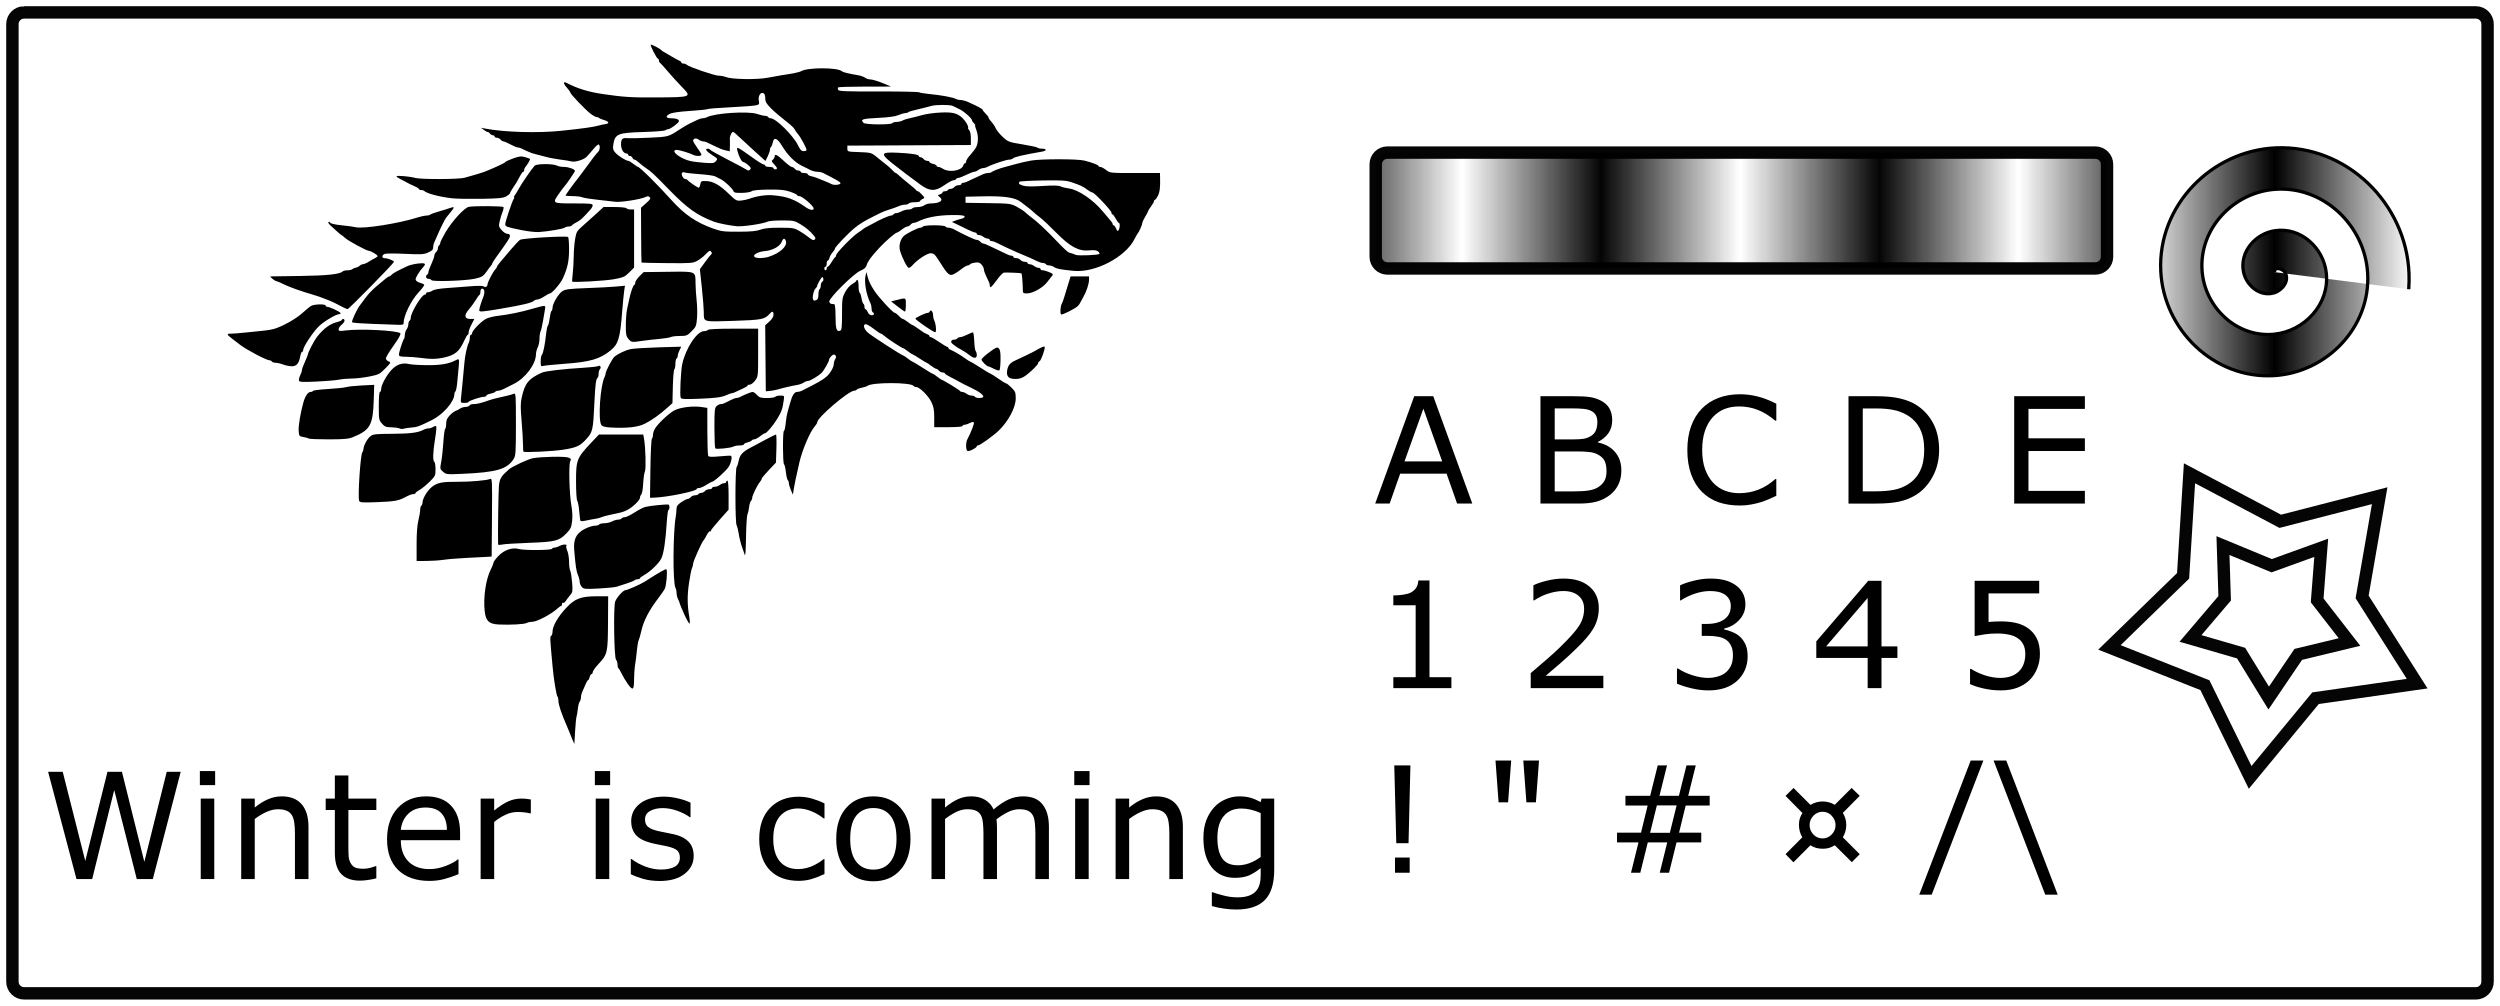 <?xml version="1.0" encoding="UTF-8" standalone="no"?>
<!-- Created with Inkscape (http://www.inkscape.org/) -->

<svg
   xmlns:osb="http://www.openswatchbook.org/uri/2009/osb"
   xmlns:dc="http://purl.org/dc/elements/1.1/"
   xmlns:cc="http://creativecommons.org/ns#"
   xmlns:rdf="http://www.w3.org/1999/02/22-rdf-syntax-ns#"
   xmlns:svg="http://www.w3.org/2000/svg"
   xmlns="http://www.w3.org/2000/svg"
   xmlns:xlink="http://www.w3.org/1999/xlink"
   xmlns:sodipodi="http://sodipodi.sourceforge.net/DTD/sodipodi-0.dtd"
   xmlns:inkscape="http://www.inkscape.org/namespaces/inkscape"
   width="201.341mm"
   height="81mm"
   viewBox="0 0 201.341 81"
   version="1.1"
   id="svg8"
   sodipodi:docname="Cut.svg"
   inkscape:version="0.92.2 (5c3e80d, 2017-08-06)">
  <defs
     id="defs2">
    <pattern
       inkscape:collect="always"
       xlink:href="#Strips1_1"
       id="pattern3186"
       patternTransform="matrix(10,0,0,10,0.535,0.401)" />
    <pattern
       inkscape:collect="always"
       xlink:href="#Strips1_1"
       id="pattern2382"
       patternTransform="matrix(10,0,0,10,-11.056,-1.984)" />
    <pattern
       inkscape:stockid="Stripes 1:1"
       id="Strips1_1"
       patternTransform="translate(0,0) scale(10,10)"
       height="1"
       width="2"
       patternUnits="userSpaceOnUse"
       inkscape:collect="always">
      <rect
         id="rect1582"
         height="2"
         width="1"
         y="-0.5"
         x="0"
         style="fill:black;stroke:none" />
    </pattern>
    <linearGradient
       id="linearGradient840"
       osb:paint="solid">
      <stop
         style="stop-color:#0000ff;stop-opacity:1;"
         offset="0"
         id="stop838" />
    </linearGradient>
  </defs>
  <sodipodi:namedview
     id="base"
     pagecolor="#ffffff"
     bordercolor="#666666"
     borderopacity="1.0"
     inkscape:pageopacity="0.0"
     inkscape:pageshadow="2"
     inkscape:zoom="1.4"
     inkscape:cx="417.32936"
     inkscape:cy="67.428838"
     inkscape:document-units="mm"
     inkscape:current-layer="layer1"
     showgrid="false"
     inkscape:window-width="1920"
     inkscape:window-height="1138"
     inkscape:window-x="-8"
     inkscape:window-y="-8"
     inkscape:window-maximized="1"
     fit-margin-left="0.5"
     fit-margin-top="0.5"
     fit-margin-bottom="0.5"
     fit-margin-right="0.5" />
  <g
     inkscape:label="Layer 1"
     inkscape:groupmode="layer"
     id="layer1"
     transform="translate(-1.272,7.373)">
    <path
       style="fill:#000000;stroke-width:0.086"
       d="m 47.361,52.169 c -0.09,-0.209 -0.164,-0.395 -0.164,-0.414 0,-0.019 -0.112,-0.289 -0.248,-0.6 -0.467,-1.068 -0.704,-1.772 -0.704,-2.096 0,-0.137 -0.032,-0.283 -0.071,-0.323 -0.094,-0.097 -0.3,-1.356 -0.402,-2.457 -0.213,-2.301 -0.216,-2.373 -0.109,-2.441 0.059,-0.037 0.107,-0.188 0.107,-0.335 0,-0.456 0.443,-1.221 1.129,-1.948 0.678,-0.719 1.172,-0.904 2.42,-0.906 l 0.932,-0.002 -0.013,2.139 c -0.015,2.442 -0.037,2.534 -0.78,3.334 -0.249,0.268 -0.452,0.556 -0.452,0.641 0,0.085 -0.042,0.154 -0.093,0.154 -0.051,0 -0.12,0.11 -0.153,0.245 -0.033,0.135 -0.091,0.245 -0.13,0.245 -0.039,0 -0.146,0.187 -0.237,0.416 -0.092,0.229 -0.205,0.493 -0.252,0.586 -0.047,0.094 -0.085,0.272 -0.085,0.397 0,0.125 -0.044,0.272 -0.098,0.328 -0.054,0.056 -0.121,0.318 -0.149,0.583 -0.028,0.265 -0.075,0.548 -0.106,0.629 -0.03,0.081 -0.082,0.61 -0.115,1.175 l -0.06,1.028 -0.164,-0.379 z m 4.446,-4.497 c -0.16,-0.227 -0.374,-0.59 -0.476,-0.805 -0.102,-0.215 -0.217,-0.406 -0.256,-0.424 -0.039,-0.018 -0.071,-0.152 -0.071,-0.299 0,-0.146 -0.054,-0.321 -0.119,-0.388 -0.158,-0.162 -0.216,-4.275 -0.067,-4.683 0.12,-0.328 0.646,-0.915 0.82,-0.915 0.154,0 1.216,-0.468 1.555,-0.685 1.204,-0.772 1.713,-1.06 1.753,-0.994 0.096,0.16 -0.009,1.341 -0.141,1.58 -0.074,0.135 -0.287,0.443 -0.473,0.686 -0.794,1.035 -1.234,1.883 -1.422,2.743 -0.065,0.296 -0.156,0.615 -0.203,0.709 -0.047,0.094 -0.109,0.446 -0.138,0.784 -0.029,0.337 -0.093,0.853 -0.143,1.146 -0.049,0.293 -0.09,0.855 -0.09,1.249 0,0.848 -0.101,0.905 -0.529,0.297 z M 41.424,42.92 c -0.779,-0.038 -1.029,-0.279 -1.117,-1.075 -0.121,-1.1 0.092,-2.564 0.486,-3.343 0.12,-0.237 0.218,-0.486 0.218,-0.554 0,-0.068 0.182,-0.315 0.404,-0.549 0.458,-0.482 1.127,-0.71 1.638,-0.559 0.402,0.119 2.596,0.108 2.668,-0.013 0.032,-0.054 0.131,-0.098 0.22,-0.099 0.089,-2.95e-4 0.287,-0.068 0.44,-0.15 0.254,-0.136 0.636,-0.122 0.5,0.019 -0.032,0.033 0.005,0.213 0.082,0.401 0.076,0.188 0.139,0.582 0.139,0.876 0,0.293 0.041,0.613 0.092,0.71 0.051,0.097 0.119,0.524 0.153,0.949 0.056,0.707 0.044,0.792 -0.15,1.017 -0.116,0.135 -0.276,0.344 -0.354,0.464 -0.078,0.121 -0.18,0.195 -0.227,0.166 -0.047,-0.03 -0.085,0.015 -0.085,0.099 0,0.084 -0.033,0.153 -0.072,0.153 -0.04,0 -0.181,0.099 -0.314,0.22 -0.501,0.457 -1.642,1.053 -2.014,1.053 -0.152,0 -0.355,0.043 -0.451,0.096 -0.191,0.105 -1.329,0.165 -2.255,0.12 z m 14.966,-0.799 c -0.196,-0.424 -0.365,-0.83 -0.377,-0.902 -0.012,-0.072 -0.073,-0.228 -0.136,-0.345 -0.063,-0.118 -0.114,-0.33 -0.114,-0.472 0,-0.142 -0.042,-0.338 -0.093,-0.436 -0.223,-0.429 -0.2,-4.499 0.032,-5.784 0.024,-0.135 0.048,-0.382 0.052,-0.55 0.006,-0.243 0.085,-0.358 0.387,-0.563 0.208,-0.142 0.439,-0.258 0.512,-0.258 0.073,0 0.186,-0.066 0.252,-0.147 0.065,-0.081 0.218,-0.147 0.339,-0.147 0.121,0 0.247,-0.044 0.279,-0.098 0.032,-0.054 0.137,-0.098 0.232,-0.098 0.095,0 0.226,-0.066 0.292,-0.147 0.065,-0.081 0.22,-0.147 0.345,-0.147 0.124,0 0.226,-0.044 0.226,-0.098 0,-0.054 0.099,-0.098 0.22,-0.098 0.121,0 0.303,-0.065 0.404,-0.144 0.102,-0.079 0.26,-0.145 0.351,-0.147 0.092,-0.002 0.167,-0.047 0.167,-0.101 0,-0.054 0.043,-0.098 0.095,-0.098 0.058,0 0.095,0.454 0.095,1.167 v 1.167 L 59.236,34.476 c -0.393,0.44 -0.714,0.843 -0.714,0.896 0,0.052 -0.035,0.074 -0.077,0.047 -0.042,-0.027 -0.16,0.114 -0.261,0.313 -0.101,0.199 -0.212,0.383 -0.247,0.41 -0.126,0.099 -0.844,1.701 -0.844,1.883 0,0.103 -0.041,0.266 -0.092,0.363 -0.05,0.097 -0.159,0.646 -0.242,1.22 -0.147,1.017 -0.138,1.751 0.033,2.733 0.045,0.258 0.052,0.487 0.016,0.51 -0.036,0.023 -0.225,-0.305 -0.421,-0.729 z m -8.265,-2.228 c -0.092,-0.106 -0.167,-0.292 -0.167,-0.414 0,-0.122 -0.061,-0.361 -0.137,-0.531 -0.132,-0.298 -0.191,-0.687 -0.303,-2.003 -0.076,-0.888 0.153,-1.357 0.837,-1.713 0.28,-0.146 0.646,-0.266 0.812,-0.266 0.166,0 0.329,-0.044 0.361,-0.098 0.032,-0.054 0.217,-0.098 0.41,-0.099 0.193,-2.95e-4 0.474,-0.066 0.624,-0.147 0.15,-0.08 0.372,-0.146 0.494,-0.146 0.122,0 0.248,-0.044 0.28,-0.098 0.032,-0.054 0.148,-0.098 0.257,-0.098 0.109,0 0.46,-0.169 0.78,-0.377 0.32,-0.207 0.71,-0.409 0.867,-0.449 0.389,-0.099 1.791,-0.236 1.88,-0.184 0.099,0.058 0.09,0.422 -0.01,0.422 -0.045,0 -0.109,0.474 -0.144,1.053 -0.084,1.413 -0.241,2.453 -0.429,2.847 -0.185,0.389 -0.883,1.069 -1.373,1.338 -0.194,0.107 -0.353,0.228 -0.353,0.269 0,0.042 -0.077,0.076 -0.171,0.076 -0.094,0 -0.212,0.038 -0.262,0.084 -0.05,0.046 -0.326,0.16 -0.614,0.253 -0.288,0.093 -0.652,0.21 -0.809,0.261 -0.157,0.051 -0.821,0.119 -1.475,0.152 -1.102,0.055 -1.202,0.045 -1.356,-0.133 z M 34.824,36.456 c 0,-0.885 0.049,-1.545 0.143,-1.915 0.079,-0.31 0.143,-0.692 0.143,-0.847 0,-0.156 0.043,-0.311 0.095,-0.344 0.052,-0.033 0.095,-0.145 0.095,-0.248 0,-0.319 0.382,-0.962 0.747,-1.256 0.426,-0.344 0.833,-0.427 2.061,-0.418 1.036,0.007 2.375,-0.109 2.642,-0.229 0.159,-0.071 0.167,0.097 0.143,3.087 l -0.025,3.162 -0.333,0.023 c -0.183,0.013 -0.911,0.05 -1.618,0.083 -0.707,0.033 -1.563,0.103 -1.903,0.154 -0.34,0.052 -0.972,0.095 -1.404,0.096 l -0.785,0.002 z m 26.429,0.861 c -0.043,-0.135 -0.112,-0.333 -0.153,-0.441 -0.145,-0.375 -0.278,-0.884 -0.344,-1.322 -0.036,-0.242 -0.109,-0.524 -0.161,-0.627 -0.126,-0.248 -0.122,-4.533 0.005,-4.691 0.052,-0.065 0.127,-0.292 0.165,-0.505 0.084,-0.463 0.311,-0.713 0.946,-1.047 0.262,-0.137 0.815,-0.433 1.23,-0.657 0.415,-0.224 0.786,-0.408 0.825,-0.408 0.039,0 0.055,0.509 0.035,1.131 l -0.036,1.131 -0.575,0.606 c -0.316,0.334 -0.575,0.648 -0.575,0.698 0,0.05 -0.06,0.161 -0.134,0.246 -0.206,0.238 -0.627,1.095 -0.627,1.276 0,0.089 -0.048,0.212 -0.108,0.272 -0.059,0.061 -0.124,0.279 -0.144,0.485 -0.02,0.206 -0.079,0.462 -0.13,0.57 -0.052,0.108 -0.105,0.945 -0.118,1.861 -0.015,1.024 -0.053,1.571 -0.101,1.42 z M 41.388,36.471 c -0.028,-0.658 0.022,-4.253 0.065,-4.699 0.058,-0.598 0.167,-0.781 0.795,-1.335 0.266,-0.235 1.568,-0.841 1.951,-0.908 0.702,-0.124 2.569,-0.159 2.839,-0.053 0.227,0.089 0.248,0.129 0.158,0.302 -0.136,0.261 -0.073,2.656 0.094,3.576 0.079,0.435 0.099,0.899 0.056,1.26 -0.06,0.496 -0.122,0.626 -0.466,0.978 -0.584,0.599 -0.894,0.677 -3.014,0.753 -1.021,0.037 -1.995,0.099 -2.165,0.139 -0.17,0.04 -0.311,0.034 -0.313,-0.012 z m 6.619,-1.933 c -0.018,-0.061 -0.059,-0.417 -0.092,-0.792 -0.033,-0.375 -0.103,-0.735 -0.155,-0.8 -0.054,-0.067 -0.096,-0.731 -0.096,-1.522 -0.002,-1.77 0.052,-1.904 1.267,-3.192 l 0.578,-0.612 h 1.785 1.785 l 0.064,0.367 c 0.123,0.706 0.167,2.399 0.067,2.609 -0.054,0.114 -0.116,0.551 -0.138,0.971 -0.022,0.42 -0.089,0.815 -0.149,0.877 -0.06,0.062 -0.109,0.183 -0.109,0.269 0,0.201 -0.616,0.789 -1.047,0.998 -0.328,0.16 -0.437,0.19 -1.38,0.382 -0.262,0.053 -0.562,0.137 -0.666,0.185 -0.105,0.049 -0.34,0.11 -0.523,0.136 -0.183,0.026 -0.518,0.09 -0.745,0.141 -0.294,0.067 -0.421,0.062 -0.444,-0.017 z m -17.81,-1.577 c -0.122,-0.326 0.105,-3.75 0.259,-3.916 0.048,-0.051 0.086,-0.158 0.086,-0.236 0,-0.276 0.305,-0.848 0.556,-1.042 0.227,-0.176 0.406,-0.197 1.728,-0.202 1.453,-0.006 2.131,-0.091 2.54,-0.319 0.114,-0.064 0.297,-0.116 0.406,-0.116 0.109,0 0.281,-0.053 0.383,-0.119 0.102,-0.065 0.213,-0.089 0.248,-0.053 0.035,0.036 -0.006,0.489 -0.091,1.007 -0.176,1.072 -0.198,1.771 -0.059,1.859 0.052,0.033 0.095,0.301 0.095,0.596 0,0.516 -0.017,0.552 -0.488,1.014 -0.268,0.263 -0.632,0.559 -0.809,0.657 -0.177,0.098 -0.321,0.212 -0.321,0.254 0,0.042 -0.083,0.076 -0.185,0.076 -0.102,0 -0.377,0.105 -0.612,0.233 -0.561,0.307 -0.908,0.367 -2.416,0.419 -1.087,0.038 -1.27,0.022 -1.32,-0.111 z m 23.456,-2.574 c 0.017,-1.279 0.071,-2.368 0.119,-2.419 0.048,-0.051 0.087,-0.196 0.087,-0.322 0,-0.126 0.072,-0.348 0.159,-0.495 0.248,-0.414 1.103,-1.222 1.554,-1.468 0.461,-0.252 1.52,-0.383 2.223,-0.274 l 0.442,0.068 0.002,1.88 c 7.61e-4,1.034 0.033,1.93 0.071,1.991 0.05,0.08 0.313,0.089 0.922,0.031 0.469,-0.044 0.877,-0.065 0.908,-0.045 0.115,0.073 0.028,0.525 -0.165,0.861 -0.183,0.32 -1.211,1.245 -1.383,1.245 -0.04,3.4e-5 -0.243,0.11 -0.45,0.245 -0.207,0.135 -0.463,0.245 -0.569,0.245 -0.106,0 -0.192,0.034 -0.192,0.076 0,0.183 -2.459,0.68 -3.474,0.702 l -0.286,0.006 0.032,-2.326 z m 11.313,1.702 c -0.089,-0.209 -0.162,-0.459 -0.162,-0.557 0,-0.098 -0.039,-0.203 -0.086,-0.233 -0.047,-0.03 -0.116,-0.319 -0.152,-0.643 -0.036,-0.323 -0.105,-0.613 -0.152,-0.643 -0.109,-0.07 -0.114,-2.688 -0.004,-2.688 0.045,0 0.107,-0.275 0.139,-0.612 0.032,-0.337 0.1,-0.744 0.151,-0.906 0.051,-0.162 0.145,-0.492 0.209,-0.735 0.158,-0.599 0.339,-0.882 0.565,-0.882 0.104,0 0.264,-0.037 0.355,-0.083 1.332,-0.67 1.693,-0.876 1.998,-1.14 0.303,-0.262 0.594,-0.76 0.594,-1.018 0,-0.116 0.052,-0.297 0.117,-0.402 0.091,-0.15 0.091,-0.218 0.002,-0.31 -0.089,-0.092 -0.157,-0.078 -0.307,0.062 -0.106,0.099 -0.193,0.24 -0.193,0.313 0,0.139 -0.429,0.884 -0.61,1.058 -0.249,0.24 -0.923,0.639 -1.08,0.639 -0.094,0 -0.256,0.06 -0.359,0.134 -0.103,0.074 -0.338,0.159 -0.521,0.188 -0.395,0.064 -1.17,0.243 -1.57,0.363 -0.157,0.047 -0.435,0.099 -0.619,0.116 l -0.333,0.031 -0.025,-2.658 -0.025,-2.658 0.335,-0.302 c 0.217,-0.196 0.335,-0.389 0.335,-0.55 0,-0.299 -0.102,-0.315 -0.334,-0.051 -0.375,0.426 -0.63,0.474 -2.914,0.547 -2.483,0.079 -2.364,0.114 -2.365,-0.694 -2.84e-4,-0.269 -0.072,-1.16 -0.159,-1.979 l -0.158,-1.489 0.413,-0.568 c 0.227,-0.312 0.453,-0.596 0.503,-0.63 0.099,-0.069 0.007,-0.28 -0.122,-0.28 -0.045,0 -0.203,0.133 -0.351,0.296 -0.148,0.163 -0.441,0.389 -0.65,0.504 -0.358,0.196 -0.504,0.207 -2.424,0.189 -1.124,-0.01 -2.054,-0.03 -2.067,-0.044 -0.013,-0.014 -0.029,-1.014 -0.034,-2.222 l -0.01,-2.197 0.411,-0.362 c 0.327,-0.288 0.387,-0.388 0.294,-0.485 -0.086,-0.09 -0.174,-0.095 -0.333,-0.018 -0.404,0.194 -2.017,0.448 -2.455,0.386 C 50.577,8.843 49.935,8.77 49.386,8.713 48.836,8.657 48.288,8.568 48.168,8.516 48.048,8.464 47.694,8.421 47.383,8.421 c -0.312,0 -0.567,-0.022 -0.567,-0.049 0,-0.049 0.857,-1.231 0.959,-1.322 0.03,-0.027 0.308,-0.401 0.619,-0.831 C 48.961,5.433 49.237,5.075 49.457,4.84 49.595,4.694 49.616,4.344 49.492,4.265 49.445,4.236 49.253,4.398 49.065,4.627 48.877,4.855 48.631,5.138 48.518,5.254 48.282,5.498 47.554,5.715 47.277,5.625 47.174,5.591 46.782,5.527 46.406,5.482 46.03,5.437 45.465,5.328 45.151,5.238 44.837,5.149 44.472,5.054 44.342,5.027 44.128,4.982 43.734,4.821 43.272,4.587 c -0.091,-0.046 -0.228,-0.084 -0.304,-0.084 -0.076,0 -0.34,-0.11 -0.587,-0.245 C 42.135,4.124 41.881,4.014 41.817,4.014 c -0.064,0 -0.17,-0.066 -0.235,-0.147 -0.065,-0.081 -0.199,-0.147 -0.297,-0.147 -0.098,0 -0.179,-0.044 -0.179,-0.098 0,-0.054 -0.059,-0.098 -0.131,-0.098 -0.072,0 -0.183,-0.065 -0.247,-0.144 -0.064,-0.079 -0.144,-0.135 -0.178,-0.123 -0.034,0.011 -0.169,-0.06 -0.3,-0.16 l -0.238,-0.18 0.333,0.065 c 1.533,0.297 4.249,0.376 6.139,0.177 1.709,-0.18 2.568,-0.299 2.97,-0.412 0.199,-0.056 0.459,-0.114 0.579,-0.128 0.341,-0.04 0.293,-0.205 -0.091,-0.316 -0.192,-0.056 -0.381,-0.134 -0.42,-0.175 -0.039,-0.04 -0.131,-0.073 -0.204,-0.073 -0.073,0 -0.291,-0.121 -0.484,-0.269 -0.426,-0.326 -1.635,-1.593 -1.635,-1.713 0,-0.047 -0.126,-0.224 -0.28,-0.394 -0.29,-0.32 -0.303,-0.529 -0.024,-0.38 0.849,0.45 1.753,0.728 2.921,0.901 1.692,0.249 2.334,0.289 4.405,0.273 2.755,-0.021 2.77,-0.028 1.971,-0.843 C 55.876,-0.69 55.363,-1.256 55.049,-1.628 54.735,-2 54.445,-2.319 54.406,-2.337 c -0.039,-0.018 -0.071,-0.095 -0.071,-0.171 0,-0.076 -0.034,-0.139 -0.075,-0.139 -0.094,0 -0.639,-1.061 -0.578,-1.124 0.048,-0.049 0.762,0.318 0.843,0.433 0.026,0.038 0.112,0.1 0.19,0.138 0.079,0.038 0.357,0.2 0.619,0.359 0.262,0.16 0.551,0.318 0.642,0.351 0.092,0.034 0.167,0.1 0.167,0.148 0,0.048 0.077,0.087 0.171,0.087 0.094,0 0.216,0.046 0.27,0.102 0.162,0.167 2.245,0.877 2.574,0.877 0.167,2.357e-4 0.424,0.048 0.571,0.107 0.482,0.191 2.491,0.224 3.372,0.055 0.439,-0.084 0.948,-0.175 1.131,-0.202 0.834,-0.121 1.427,-0.242 1.541,-0.314 0.498,-0.317 2.919,-0.325 3.294,-0.011 0.114,0.096 0.492,0.189 1.351,0.334 0.183,0.031 0.418,0.117 0.521,0.19 0.103,0.074 0.272,0.134 0.374,0.134 0.213,0 0.676,0.144 1.294,0.402 l 0.428,0.179 -2.102,0.003 c -1.156,0.002 -2.127,0.03 -2.159,0.062 -0.031,0.032 -0.034,0.121 -0.005,0.197 0.043,0.116 0.573,0.138 3.232,0.133 1.749,-0.003 3.231,0.027 3.294,0.067 0.062,0.04 0.436,0.102 0.83,0.139 0.9,0.084 1.903,0.268 2.119,0.39 0.091,0.051 0.271,0.093 0.401,0.093 0.13,0 0.398,0.072 0.596,0.161 0.763,0.34 1.169,0.559 1.169,0.628 0,0.04 0.106,0.176 0.236,0.303 0.13,0.127 0.237,0.267 0.238,0.311 9.52e-4,0.044 0.055,0.142 0.121,0.217 0.259,0.297 0.342,0.418 0.486,0.705 0.082,0.164 0.34,0.47 0.572,0.68 0.399,0.362 0.483,0.392 1.55,0.565 0.62,0.101 1.168,0.22 1.218,0.266 0.05,0.045 0.208,0.082 0.351,0.082 0.402,0 0.409,0.167 0.01,0.237 -1.559,0.272 -2.231,0.429 -2.346,0.548 -0.052,0.053 -0.179,0.097 -0.283,0.097 -0.256,0 -1.366,0.37 -1.795,0.598 -0.091,0.048 -0.243,0.088 -0.339,0.088 -0.095,0 -0.257,0.065 -0.358,0.144 -0.102,0.079 -0.252,0.145 -0.333,0.147 -0.082,0.002 -0.371,0.113 -0.642,0.248 -0.271,0.135 -0.555,0.245 -0.631,0.245 -0.076,0 -0.164,0.044 -0.196,0.098 -0.032,0.054 -0.131,0.098 -0.22,0.098 -0.089,9.88e-5 -0.413,0.176 -0.721,0.392 C 76.598,8.052 76.153,8.046 75.422,7.515 75.101,7.283 74.26,6.656 74.179,6.589 74.127,6.546 73.827,6.315 73.513,6.075 72.095,4.992 72.102,4.86 73.572,4.928 c 1.124,0.052 1.702,0.145 1.702,0.272 0,0.048 0.059,0.087 0.131,0.087 0.072,0 0.184,0.066 0.25,0.147 0.065,0.081 0.199,0.147 0.297,0.147 0.098,0 0.179,0.041 0.179,0.09 0,0.05 0.128,0.119 0.286,0.155 0.157,0.036 0.286,0.105 0.286,0.155 0,0.05 0.066,0.09 0.146,0.09 0.08,0 0.245,0.067 0.366,0.148 0.483,0.326 1.503,0.162 1.634,-0.262 0.031,-0.099 0.096,-0.18 0.144,-0.18 0.049,0 0.089,-0.07 0.089,-0.156 0,-0.086 0.153,-0.322 0.34,-0.524 0.187,-0.203 0.401,-0.49 0.476,-0.639 0.174,-0.345 0.174,-0.944 0.002,-1.37 -0.074,-0.182 -0.116,-0.351 -0.093,-0.375 0.023,-0.024 -0.024,-0.099 -0.103,-0.167 -0.08,-0.068 -0.145,-0.164 -0.145,-0.213 0,-0.162 -0.612,-0.716 -0.999,-0.905 C 78.348,1.326 78.102,1.204 78.011,1.159 77.794,1.049 76.615,1.051 76.263,1.162 76.112,1.209 75.634,1.33 75.202,1.43 74.77,1.529 74.417,1.635 74.417,1.664 c 0,0.03 -0.107,0.063 -0.239,0.074 -0.131,0.011 -0.399,0.089 -0.595,0.174 -0.229,0.099 -0.807,0.174 -1.617,0.212 -1.257,0.059 -1.423,0.117 -1.147,0.401 0.142,0.147 2.226,0.164 2.313,0.02 0.032,-0.054 0.188,-0.098 0.345,-0.098 0.157,0 0.38,-0.052 0.494,-0.116 0.114,-0.064 0.379,-0.148 0.589,-0.188 0.209,-0.039 0.638,-0.148 0.952,-0.241 0.314,-0.093 0.999,-0.189 1.523,-0.212 0.981,-0.044 1.342,0.051 1.771,0.463 0.23,0.221 0.499,0.684 0.436,0.749 -0.031,0.032 0.006,0.122 0.082,0.2 0.087,0.089 0.138,0.34 0.138,0.673 v 0.531 l -4.973,0.025 -4.973,0.025 v 0.245 c 0,0.243 0.008,0.245 0.951,0.276 0.854,0.028 0.985,0.058 1.285,0.289 0.183,0.142 0.355,0.282 0.381,0.312 0.026,0.03 0.219,0.183 0.428,0.339 0.209,0.156 0.471,0.388 0.582,0.514 0.111,0.126 0.23,0.229 0.266,0.229 0.035,0 0.159,0.092 0.274,0.206 0.116,0.113 0.467,0.409 0.781,0.658 0.314,0.249 0.585,0.487 0.603,0.529 0.017,0.042 0.073,0.077 0.124,0.077 0.05,0 0.2,0.12 0.332,0.267 0.238,0.265 0.239,0.268 0.043,0.358 -0.109,0.05 -0.197,0.128 -0.197,0.174 0,0.046 -0.19,0.083 -0.423,0.083 -0.232,0 -0.449,0.044 -0.481,0.098 -0.032,0.054 -0.168,0.098 -0.301,0.098 -0.133,0 -0.377,0.06 -0.542,0.134 -0.165,0.074 -0.493,0.192 -0.728,0.262 -0.236,0.07 -0.535,0.182 -0.666,0.249 -0.131,0.067 -0.388,0.195 -0.571,0.285 -0.699,0.343 -1.146,0.615 -1.541,0.936 -0.527,0.427 -1.599,1.549 -1.599,1.672 0,0.052 -0.087,0.191 -0.194,0.309 -0.107,0.118 -0.218,0.314 -0.248,0.437 -0.03,0.122 -0.092,0.222 -0.139,0.222 -0.047,0 -0.085,0.11 -0.085,0.245 0,0.135 -0.043,0.245 -0.095,0.245 -0.052,0 -0.095,0.066 -0.095,0.147 0,0.081 0.043,0.147 0.095,0.147 0.052,0 0.095,-0.066 0.095,-0.147 0,-0.081 0.039,-0.147 0.087,-0.147 0.048,0 0.185,-0.165 0.305,-0.367 0.12,-0.202 0.252,-0.382 0.293,-0.4 0.042,-0.018 0.075,-0.088 0.075,-0.156 0,-0.173 1.27,-1.482 1.746,-1.799 0.217,-0.145 0.417,-0.288 0.443,-0.319 0.026,-0.03 0.197,-0.131 0.381,-0.224 0.183,-0.093 0.397,-0.207 0.476,-0.253 0.41,-0.242 1.212,-0.596 1.352,-0.596 0.088,0 0.186,-0.044 0.218,-0.098 0.032,-0.054 0.131,-0.098 0.22,-0.099 0.089,-2.951e-4 0.284,-0.066 0.434,-0.147 0.15,-0.08 0.394,-0.146 0.542,-0.146 0.148,0 0.295,-0.044 0.328,-0.098 0.032,-0.054 0.219,-0.098 0.416,-0.098 0.196,0 0.44,-0.065 0.542,-0.144 0.102,-0.079 0.319,-0.145 0.482,-0.147 0.795,-0.008 1.121,-0.25 0.732,-0.543 -0.147,-0.111 -0.143,-0.127 0.048,-0.189 0.114,-0.037 0.208,-0.109 0.208,-0.159 0,-0.05 0.083,-0.091 0.185,-0.091 0.102,0 0.211,-0.044 0.244,-0.098 0.032,-0.054 0.137,-0.098 0.232,-0.098 0.095,0 0.226,-0.066 0.292,-0.147 0.065,-0.081 0.22,-0.147 0.345,-0.147 0.124,0 0.226,-0.044 0.226,-0.098 0,-0.054 0.068,-0.098 0.152,-0.098 0.084,0 0.266,-0.061 0.404,-0.135 0.139,-0.074 0.381,-0.189 0.538,-0.254 0.157,-0.065 0.407,-0.181 0.555,-0.257 0.148,-0.076 0.366,-0.138 0.484,-0.138 0.118,0 0.244,-0.03 0.28,-0.067 0.086,-0.088 0.689,-0.319 1.109,-0.423 0.183,-0.046 0.59,-0.156 0.904,-0.245 0.314,-0.089 0.849,-0.21 1.19,-0.269 0.8,-0.139 3.729,-0.138 4.283,0.002 0.633,0.159 1.142,0.355 1.142,0.439 0,0.041 0.067,0.074 0.149,0.074 0.082,0 0.289,0.11 0.461,0.245 0.31,0.243 0.324,0.245 2.325,0.245 l 2.013,5e-6 0.009,0.367 c 0.02,0.799 -0.024,1.164 -0.178,1.469 -0.088,0.175 -0.193,0.318 -0.234,0.318 -0.04,0 -0.074,0.047 -0.074,0.104 0,0.057 -0.107,0.249 -0.238,0.426 C 93.844,9.422 93.737,9.596 93.737,9.632 c 0,0.036 -0.107,0.241 -0.238,0.454 -0.131,0.213 -0.238,0.451 -0.238,0.529 0,0.131 -0.272,0.732 -0.382,0.842 -0.027,0.027 -0.134,0.219 -0.238,0.426 -0.73,1.452 -3.176,2.729 -4.901,2.558 -1.037,-0.103 -1.383,-0.169 -1.568,-0.302 -0.103,-0.074 -0.283,-0.135 -0.399,-0.135 -0.116,0 -0.238,-0.044 -0.27,-0.098 -0.032,-0.054 -0.138,-0.098 -0.236,-0.098 -0.097,0 -0.298,-0.062 -0.446,-0.138 -0.148,-0.076 -0.398,-0.192 -0.555,-0.259 -0.157,-0.066 -0.414,-0.176 -0.571,-0.244 -0.157,-0.068 -0.393,-0.167 -0.523,-0.221 -0.338,-0.139 -1.333,-0.607 -1.633,-0.767 -0.139,-0.074 -0.321,-0.135 -0.404,-0.135 -0.084,0 -0.152,-0.044 -0.152,-0.098 0,-0.054 -0.075,-0.099 -0.167,-0.101 -0.092,-0.002 -0.25,-0.068 -0.351,-0.147 -0.102,-0.079 -0.262,-0.144 -0.357,-0.144 -0.095,0 -0.172,-0.044 -0.172,-0.098 0,-0.054 -0.053,-0.098 -0.118,-0.098 -0.065,0 -0.332,-0.106 -0.595,-0.235 -0.262,-0.129 -0.659,-0.322 -0.882,-0.429 l -0.405,-0.193 0.262,-0.102 c 0.144,-0.056 0.383,-0.129 0.531,-0.163 0.151,-0.034 0.252,-0.112 0.23,-0.179 -0.027,-0.083 -0.322,-0.116 -0.982,-0.111 -1.195,0.01 -2.134,0.191 -2.822,0.544 -0.091,0.047 -0.225,0.085 -0.298,0.085 -0.073,0 -0.186,0.066 -0.251,0.147 -0.065,0.081 -0.18,0.147 -0.256,0.147 -0.076,0 -0.278,0.11 -0.449,0.245 -0.172,0.135 -0.346,0.245 -0.388,0.245 -0.126,0 -0.92,0.685 -1.428,1.233 -0.644,0.693 -0.938,1.098 -1.021,1.402 -0.049,0.182 -0.192,0.307 -0.5,0.436 -0.54,0.227 -2.555,2.229 -2.506,2.489 0.018,0.093 0.096,0.176 0.173,0.183 0.078,0.007 0.184,0.018 0.236,0.025 0.056,0.007 0.095,0.409 0.095,0.986 0,1.002 0.085,1.262 0.374,1.147 0.125,-0.049 0.149,-0.268 0.149,-1.347 0,-1.202 0.017,-1.319 0.248,-1.756 0.149,-0.282 0.377,-0.54 0.571,-0.648 0.178,-0.099 0.323,-0.213 0.323,-0.255 0,-0.042 0.043,-0.076 0.095,-0.076 0.052,0 0.095,0.218 0.095,0.484 0,0.266 0.039,0.509 0.087,0.539 0.048,0.03 0.116,0.231 0.151,0.446 0.035,0.215 0.103,0.416 0.151,0.446 0.048,0.03 0.087,0.141 0.087,0.245 0,0.105 0.036,0.19 0.08,0.19 0.044,0 0.129,0.11 0.188,0.245 0.064,0.144 0.188,0.245 0.301,0.245 0.202,0 0.259,-0.142 0.097,-0.245 -0.052,-0.033 -0.095,-0.169 -0.095,-0.301 0,-0.132 -0.038,-0.317 -0.085,-0.411 -0.349,-0.695 -0.531,-1.76 -0.39,-2.276 l 0.067,-0.245 0.069,0.294 c 0.095,0.405 0.237,0.709 0.573,1.224 0.342,0.525 1.484,1.759 1.63,1.761 0.056,9.8e-4 0.203,0.112 0.326,0.247 0.123,0.135 0.266,0.245 0.317,0.245 0.051,0 0.234,0.11 0.405,0.245 0.172,0.135 0.339,0.245 0.372,0.245 0.033,0 0.197,0.099 0.363,0.221 0.467,0.34 0.669,0.466 0.85,0.528 0.092,0.032 0.167,0.097 0.167,0.144 0,0.048 0.048,0.087 0.107,0.087 0.059,0 0.364,0.176 0.677,0.392 0.314,0.215 0.608,0.392 0.654,0.392 0.046,0 0.084,0.039 0.084,0.087 0,0.048 0.075,0.112 0.167,0.143 0.217,0.074 0.849,0.447 1.228,0.726 0.165,0.121 0.326,0.22 0.358,0.22 0.032,0 0.399,0.22 0.817,0.49 0.418,0.269 0.787,0.49 0.82,0.49 0.033,0 0.312,0.176 0.619,0.392 0.307,0.215 0.597,0.392 0.646,0.392 0.048,0 0.242,0.153 0.429,0.341 0.308,0.308 0.341,0.392 0.341,0.867 0,0.739 -0.596,1.857 -1.395,2.617 -0.437,0.416 -1.496,1.17 -1.642,1.17 -0.057,0 -0.104,0.034 -0.104,0.076 0,0.125 -0.642,0.441 -0.753,0.37 -0.127,-0.081 -0.136,-0.68 -0.014,-0.913 0.313,-0.597 0.586,-1.301 0.537,-1.383 -0.036,-0.06 -0.156,-0.044 -0.318,0.043 -0.143,0.077 -0.335,0.14 -0.427,0.14 -0.092,2.95e-4 -0.167,0.045 -0.167,0.099 0,0.06 -0.444,0.098 -1.142,0.098 H 76.511 v -0.776 c 0,-0.635 -0.044,-0.865 -0.241,-1.269 -0.247,-0.506 -0.944,-1.187 -1.215,-1.187 -0.083,0 -0.174,-0.038 -0.202,-0.085 -0.182,-0.303 -3.346,-0.311 -3.72,-0.009 -0.052,0.042 -0.256,0.108 -0.453,0.146 -0.197,0.038 -0.381,0.108 -0.41,0.156 -0.029,0.048 -0.12,0.087 -0.202,0.087 -0.446,0 -2.979,2.161 -2.979,2.541 0,0.061 -0.085,0.206 -0.19,0.321 -0.387,0.428 -1.012,1.889 -1.248,2.917 -0.27,1.179 -0.394,1.766 -0.455,2.155 l -0.069,0.441 z m 15.486,-7.491 c 0.081,-0.134 -0.324,-0.441 -0.991,-0.751 -0.34,-0.158 -0.747,-0.364 -0.904,-0.457 -0.157,-0.093 -0.489,-0.269 -0.738,-0.393 -0.249,-0.123 -0.452,-0.258 -0.452,-0.298 0,-0.041 -0.08,-0.074 -0.179,-0.074 -0.098,0 -0.232,-0.066 -0.297,-0.147 -0.065,-0.081 -0.163,-0.147 -0.217,-0.147 -0.054,0 -0.239,-0.11 -0.41,-0.245 -0.172,-0.135 -0.335,-0.245 -0.364,-0.245 -0.029,0 -0.286,-0.154 -0.573,-0.343 -0.286,-0.189 -0.547,-0.343 -0.579,-0.343 -0.032,0 -0.199,-0.11 -0.37,-0.245 -0.172,-0.135 -0.341,-0.245 -0.377,-0.245 -0.095,0 -1.314,-0.798 -1.529,-1.001 -0.101,-0.096 -0.221,-0.174 -0.266,-0.174 -0.045,0 -0.315,-0.181 -0.6,-0.403 -0.285,-0.222 -0.58,-0.378 -0.655,-0.349 -0.199,0.079 -0.082,0.418 0.24,0.697 0.295,0.256 2.712,1.818 2.813,1.818 0.033,0 0.201,0.11 0.373,0.245 0.172,0.135 0.337,0.245 0.367,0.245 0.03,0 0.397,0.22 0.814,0.49 0.418,0.269 0.788,0.49 0.823,0.49 0.035,0 0.204,0.11 0.375,0.245 0.172,0.135 0.332,0.245 0.358,0.245 0.093,0 1.443,0.826 1.474,0.901 0.017,0.043 0.103,0.079 0.19,0.081 0.087,0.002 0.242,0.068 0.343,0.147 0.102,0.079 0.281,0.144 0.399,0.144 0.118,0 0.241,0.044 0.273,0.098 0.072,0.119 0.588,0.131 0.658,0.014 z M 67.033,16.786 c 0.101,-0.04 0.151,-0.183 0.151,-0.435 0,-0.207 0.043,-0.403 0.095,-0.436 0.052,-0.033 0.095,-0.166 0.095,-0.295 0,-0.129 0.059,-0.269 0.13,-0.313 0.08,-0.048 0.105,-0.15 0.065,-0.265 -0.057,-0.165 -0.09,-0.145 -0.273,0.158 -0.114,0.19 -0.208,0.39 -0.208,0.444 0,0.054 -0.06,0.15 -0.133,0.212 -0.15,0.128 -0.288,0.745 -0.199,0.892 0.068,0.113 0.08,0.115 0.277,0.037 z M 63.179,13.308 c 0.903,-0.289 1.516,-0.844 1.388,-1.258 -0.083,-0.27 -0.225,-0.253 -0.333,0.041 -0.138,0.373 -0.729,0.703 -1.356,0.757 -0.581,0.05 -1.051,0.331 -0.813,0.487 0.174,0.113 0.717,0.1 1.114,-0.027 z m 26.631,-0.225 c 0.04,-0.041 -0.009,-0.135 -0.108,-0.21 -0.127,-0.096 -0.337,-0.12 -0.714,-0.081 -0.836,0.087 -1.54,-0.294 -2.674,-1.448 -0.497,-0.506 -1.075,-1.049 -1.285,-1.207 C 84.819,9.979 84.58,9.781 84.498,9.698 84.415,9.616 84.229,9.46 84.084,9.352 83.939,9.244 83.678,9.043 83.504,8.904 83.045,8.537 82.157,8.402 80.46,8.439 l -1.428,0.031 v 0.245 0.245 l 1.808,0.026 c 1.728,0.025 1.83,0.037 2.295,0.278 0.268,0.139 0.589,0.349 0.714,0.467 0.125,0.118 0.329,0.287 0.452,0.375 0.453,0.323 1.313,1.127 2.104,1.968 0.446,0.474 0.876,0.875 0.954,0.891 0.079,0.016 0.207,0.054 0.286,0.085 0.079,0.031 0.207,0.08 0.286,0.109 0.204,0.076 1.793,0.011 1.879,-0.078 z M 66.829,11.616 c -0.314,-0.382 -0.643,-0.66 -1.121,-0.948 -0.442,-0.266 -0.546,-0.286 -1.453,-0.287 -0.537,-4.9e-4 -1.051,0.039 -1.142,0.087 -0.325,0.172 -1.982,0.424 -2.497,0.379 C 60.07,10.799 59.088,10.604 58.761,10.478 57.395,9.955 56.622,9.403 55.167,7.911 53.862,6.574 53.729,6.45 53.242,6.127 53.086,6.023 52.851,5.836 52.72,5.711 52.588,5.585 52.432,5.483 52.371,5.483 c -0.06,0 -0.134,-0.066 -0.165,-0.147 -0.03,-0.081 -0.12,-0.147 -0.201,-0.147 -0.08,0 -0.146,-0.044 -0.146,-0.098 0,-0.054 -0.05,-0.098 -0.111,-0.098 -0.257,0 -0.46,-0.328 -0.46,-0.743 0,-0.451 0.109,-0.544 0.571,-0.49 0.131,0.015 0.902,-0.004 1.713,-0.042 1.552,-0.074 1.518,-0.065 2.475,-0.69 0.288,-0.188 0.652,-0.4 0.809,-0.471 0.157,-0.071 0.407,-0.191 0.555,-0.266 0.148,-0.076 0.352,-0.138 0.453,-0.138 0.101,0 0.258,-0.04 0.349,-0.088 0.613,-0.328 3.31,-0.503 4.029,-0.261 0.25,0.084 0.541,0.153 0.645,0.153 0.105,0 0.217,0.044 0.249,0.098 0.032,0.054 0.122,0.098 0.2,0.098 0.42,0 1.824,1.39 2.21,2.188 0.172,0.356 0.272,0.457 0.452,0.457 0.127,0 0.231,-0.04 0.231,-0.089 0,-0.16 -0.479,-1.043 -0.699,-1.288 C 65.415,3.289 65.291,3.109 65.259,3.022 65.226,2.934 64.888,2.625 64.507,2.336 64.127,2.046 63.609,1.601 63.358,1.345 62.983,0.964 62.901,0.817 62.901,0.534 c 0,-0.231 -0.052,-0.367 -0.157,-0.408 -0.232,-0.092 -0.427,0.24 -0.36,0.613 0.053,0.288 0.035,0.314 -0.261,0.376 -0.175,0.037 -1.098,0.106 -2.051,0.153 -0.954,0.047 -1.778,0.114 -1.832,0.148 -0.054,0.034 -0.695,0.101 -1.424,0.148 -0.889,0.058 -1.423,0.138 -1.621,0.243 -0.358,0.191 -0.297,0.345 0.137,0.345 0.396,0 0.621,0.084 0.619,0.231 -0.003,0.138 -0.692,0.651 -0.874,0.651 -0.073,0 -0.173,0.039 -0.223,0.087 -0.05,0.048 -0.84,0.11 -1.756,0.137 -2.091,0.063 -2.298,0.15 -2.435,1.028 -0.048,0.312 -0.019,0.425 0.165,0.635 0.226,0.258 0.859,0.659 1.042,0.659 0.054,0 0.239,0.11 0.411,0.245 0.172,0.135 0.336,0.245 0.366,0.245 0.145,0 1.566,1.405 2.736,2.706 1.004,1.116 1.962,1.77 3.283,2.243 0.695,0.249 0.878,0.272 2.094,0.269 0.987,-0.003 1.44,-0.044 1.749,-0.162 0.298,-0.113 0.74,-0.159 1.552,-0.159 1.047,0 1.17,0.02 1.582,0.256 0.246,0.141 0.596,0.379 0.78,0.53 0.245,0.202 0.365,0.247 0.454,0.171 0.097,-0.083 0.087,-0.145 -0.048,-0.309 z m 24.622,-0.819 c 7.61e-4,-0.121 -0.032,-0.22 -0.072,-0.22 -0.04,0 -0.154,-0.154 -0.253,-0.343 -0.099,-0.189 -0.215,-0.343 -0.26,-0.343 -0.044,0 -0.08,-0.061 -0.08,-0.136 0,-0.166 -1.38,-1.627 -1.536,-1.627 -0.061,0 -0.244,-0.1 -0.406,-0.222 C 88.504,7.648 88.27,7.538 87.562,7.302 87.132,7.158 86.757,7.136 85.207,7.162 c -1.014,0.017 -1.844,0.065 -1.844,0.106 0,0.042 -0.011,0.103 -0.024,0.136 -0.013,0.033 0.126,0.11 0.309,0.171 0.231,0.077 0.709,0.086 1.566,0.031 0.876,-0.057 1.303,-0.047 1.473,0.032 0.132,0.062 0.431,0.136 0.665,0.166 0.757,0.095 1.956,0.908 2.736,1.854 0.253,0.307 0.535,0.639 0.627,0.738 0.092,0.099 0.167,0.224 0.167,0.278 0,0.054 0.036,0.098 0.08,0.098 0.044,0 0.133,0.119 0.197,0.264 0.094,0.212 0.134,0.236 0.204,0.122 0.048,-0.078 0.088,-0.241 0.089,-0.362 z M 66.801,9.415 c -0.005,-0.204 -0.925,-0.994 -1.158,-0.994 -0.095,0 -0.173,-0.035 -0.173,-0.078 0,-0.043 -0.246,-0.164 -0.547,-0.269 C 64.481,7.92 64.142,7.885 63.161,7.896 62.373,7.905 61.898,7.952 61.808,8.028 61.732,8.093 61.383,8.153 61.033,8.161 60.54,8.173 60.385,8.143 60.349,8.03 60.285,7.824 59.631,7.211 59.312,7.057 59.166,6.987 58.961,6.883 58.857,6.827 58.752,6.771 58.196,6.693 57.619,6.654 57.043,6.615 56.501,6.553 56.415,6.516 c -0.086,-0.037 -0.185,-0.021 -0.219,0.036 -0.084,0.14 0.114,0.498 0.276,0.498 0.072,0 0.146,0.033 0.163,0.073 0.032,0.073 0.708,0.547 0.887,0.622 0.052,0.022 0.117,-0.093 0.146,-0.255 0.049,-0.278 0.075,-0.293 0.478,-0.28 0.565,0.018 1.086,0.312 1.819,1.023 0.562,0.545 0.63,0.583 0.984,0.548 0.209,-0.021 0.509,-0.086 0.666,-0.145 0.582,-0.217 1.35,-0.332 1.904,-0.283 1.143,0.1 1.726,0.313 2.652,0.968 0.325,0.23 0.634,0.276 0.63,0.094 z m 2.16,-2.025 c 0.027,-0.086 -0.235,-0.242 -1.42,-0.844 -0.091,-0.046 -0.291,-0.084 -0.444,-0.084 -0.154,0 -0.4,-0.062 -0.549,-0.139 C 66.401,6.248 66.083,6.09 65.843,5.974 65.284,5.703 64.701,5.118 64.265,4.392 63.869,3.733 63.598,3.633 63.505,4.114 c -0.032,0.163 -0.095,0.32 -0.14,0.349 -0.046,0.029 -0.083,0.129 -0.083,0.222 0,0.093 -0.082,0.335 -0.182,0.537 L 62.917,5.59 62.124,4.876 C 61.687,4.483 61.124,3.963 60.871,3.721 60.619,3.478 60.375,3.265 60.33,3.249 c -0.108,-0.04 -0.3,0.336 -0.279,0.549 0.009,0.092 0.011,0.358 0.005,0.592 l -0.011,0.424 -0.306,-0.069 C 59.571,4.706 59.367,4.642 59.287,4.603 59.207,4.564 58.97,4.455 58.76,4.36 58.551,4.265 58.305,4.149 58.215,4.101 58.124,4.053 57.974,4.012 57.881,4.011 57.789,4.009 57.634,3.946 57.538,3.87 57.344,3.719 57.095,3.77 57.095,3.961 c 0,0.067 0.15,0.324 0.333,0.571 0.183,0.247 0.333,0.496 0.333,0.553 0,0.125 -0.413,0.137 -0.644,0.02 -0.303,-0.154 -1.14,-0.406 -1.351,-0.406 -0.355,0 -0.185,0.302 0.331,0.589 0.523,0.29 0.869,0.371 1.95,0.453 0.626,0.047 0.735,0.031 0.882,-0.136 C 59.091,5.422 59.081,5.406 58.619,5.111 58.149,4.81 58.01,4.601 58.279,4.601 c 0.075,0 0.162,0.041 0.192,0.091 0.03,0.05 0.664,0.405 1.409,0.788 0.745,0.383 1.428,0.749 1.518,0.812 0.127,0.09 0.191,0.089 0.283,-0.007 0.095,-0.098 0.065,-0.171 -0.155,-0.365 -0.151,-0.133 -0.327,-0.242 -0.391,-0.242 -0.125,0 -0.368,-0.463 -0.475,-0.907 -0.057,-0.234 -0.042,-0.261 0.108,-0.202 0.095,0.038 0.555,0.347 1.022,0.687 0.467,0.34 0.907,0.618 0.979,0.618 0.072,0 0.13,0.044 0.13,0.098 0,0.054 0.15,0.098 0.333,0.098 0.183,0 0.333,0.044 0.333,0.098 0,0.054 0.064,0.098 0.143,0.098 0.207,0 0.176,-0.135 -0.096,-0.415 -0.209,-0.215 -0.221,-0.261 -0.095,-0.368 0.079,-0.067 0.143,-0.183 0.143,-0.257 0,-0.242 0.202,-0.144 0.732,0.355 0.286,0.269 0.576,0.49 0.644,0.49 0.068,0 0.177,0.066 0.242,0.147 0.065,0.081 0.199,0.147 0.297,0.147 0.098,0 0.179,0.044 0.179,0.098 0,0.054 0.128,0.098 0.286,0.098 0.157,0 0.286,0.043 0.286,0.096 0,0.053 0.118,0.122 0.262,0.155 0.144,0.032 0.347,0.094 0.452,0.137 0.105,0.043 0.383,0.154 0.619,0.247 0.236,0.093 0.493,0.207 0.571,0.253 0.187,0.111 0.69,0.071 0.731,-0.058 z M 36.952,30.62 c -0.25,-0.222 -0.253,-0.236 -0.145,-0.805 0.06,-0.319 0.138,-1.032 0.173,-1.587 0.035,-0.554 0.099,-1.031 0.144,-1.059 0.044,-0.028 0.081,-0.217 0.081,-0.419 0,-0.278 0.071,-0.442 0.293,-0.676 0.161,-0.17 0.386,-0.338 0.5,-0.373 0.114,-0.036 0.266,-0.114 0.339,-0.175 0.073,-0.06 0.264,-0.116 0.425,-0.125 0.161,-0.008 0.308,-0.064 0.328,-0.123 0.019,-0.06 0.168,-0.108 0.33,-0.108 0.277,0 0.591,-0.078 1.26,-0.313 0.157,-0.055 0.457,-0.137 0.666,-0.182 0.709,-0.153 1.141,-0.264 1.309,-0.336 0.156,-0.067 0.167,0.086 0.167,2.44 0,2.194 -0.02,2.545 -0.162,2.778 -0.524,0.861 -1.374,1.111 -4.191,1.233 -1.216,0.053 -1.268,0.047 -1.514,-0.171 z m 6.479,-1.62 c -0.022,-0.023 -0.04,-0.288 -0.039,-0.589 8.57e-4,-0.301 -0.05,-1.148 -0.113,-1.883 -0.094,-1.095 -0.091,-1.439 0.014,-1.91 0.255,-1.135 0.551,-1.497 1.62,-1.98 0.278,-0.126 1.778,-0.302 3.331,-0.392 0.602,-0.035 1.145,-0.097 1.207,-0.138 0.152,-0.102 0.269,0.113 0.136,0.25 -0.058,0.06 -0.106,0.23 -0.106,0.377 0,0.148 -0.038,0.293 -0.084,0.322 -0.126,0.08 -0.188,0.559 -0.25,1.917 -0.106,2.344 -0.132,2.455 -0.723,3.087 -0.458,0.489 -0.77,0.625 -1.798,0.783 -0.866,0.133 -3.111,0.242 -3.196,0.155 z m 15.449,-0.262 c -0.039,-0.041 -0.071,-0.787 -0.071,-1.659 0,-1.411 0.019,-1.602 0.174,-1.747 0.096,-0.089 0.246,-0.162 0.334,-0.162 0.161,0 0.226,-0.026 0.808,-0.326 0.174,-0.09 0.378,-0.163 0.453,-0.163 0.075,0 0.211,-0.039 0.302,-0.086 0.382,-0.199 0.894,-0.404 1.008,-0.404 0.068,0 0.224,0.11 0.346,0.245 0.192,0.211 0.307,0.245 0.82,0.245 0.328,0 0.623,-0.044 0.655,-0.098 0.032,-0.054 0.211,-0.098 0.396,-0.098 0.335,0 0.337,0.002 0.288,0.367 -0.092,0.678 -0.187,0.952 -0.518,1.494 -0.349,0.572 -0.863,1.175 -1,1.175 -0.046,0 -0.223,0.11 -0.395,0.245 -0.172,0.135 -0.38,0.245 -0.464,0.245 -0.084,0 -0.176,0.041 -0.206,0.09 -0.03,0.05 -0.182,0.119 -0.339,0.155 -0.156,0.035 -0.284,0.105 -0.284,0.154 0,0.05 -0.153,0.09 -0.339,0.09 -0.187,0 -0.411,0.04 -0.5,0.088 -0.222,0.122 -1.382,0.24 -1.469,0.149 z M 26.133,27.947 c -0.034,-0.035 -0.223,-0.091 -0.42,-0.124 -0.345,-0.057 -0.359,-0.075 -0.388,-0.49 -0.029,-0.414 0.15,-1.487 0.385,-2.31 0.144,-0.504 0.364,-0.826 0.568,-0.829 0.089,-0.002 0.184,-0.041 0.211,-0.087 0.028,-0.046 0.576,-0.114 1.219,-0.151 0.643,-0.037 1.297,-0.106 1.454,-0.153 0.157,-0.047 0.727,-0.107 1.266,-0.134 l 0.981,-0.048 -0.036,1.191 c -0.063,2.063 -0.282,2.455 -1.687,3.025 -0.347,0.141 -0.718,0.174 -1.959,0.174 -0.842,4.3e-5 -1.559,-0.029 -1.593,-0.064 z m 7.311,-0.817 c -0.105,-0.046 -0.408,-0.087 -0.674,-0.091 -0.413,-0.006 -0.521,-0.05 -0.738,-0.3 -0.244,-0.281 -0.254,-0.338 -0.254,-1.42 0,-0.686 0.037,-1.127 0.095,-1.127 0.052,0 0.095,-0.104 0.095,-0.23 0,-0.323 0.416,-1.092 0.839,-1.549 0.408,-0.441 0.878,-0.595 1.421,-0.465 0.196,0.047 0.871,0.087 1.499,0.088 1.082,0.003 1.691,-0.106 2.259,-0.402 0.274,-0.143 0.288,-0.11 0.228,0.526 -0.032,0.337 -0.086,0.911 -0.12,1.276 -0.034,0.365 -0.098,0.687 -0.144,0.716 -0.045,0.029 -0.082,0.118 -0.082,0.199 0,0.629 -0.913,1.671 -1.874,2.139 -1.016,0.495 -1.121,0.533 -1.599,0.57 -0.262,0.02 -0.54,0.064 -0.619,0.096 -0.079,0.033 -0.228,0.022 -0.333,-0.025 z m 16.995,-0.074 c -0.435,-0.025 -0.647,-0.083 -0.735,-0.201 -0.278,-0.377 -0.09,-3.189 0.259,-3.863 0.048,-0.094 0.088,-0.229 0.088,-0.301 0,-0.167 0.536,-1.19 0.692,-1.32 0.325,-0.272 0.929,-0.554 1.355,-0.633 0.262,-0.048 1.278,-0.111 2.259,-0.139 l 1.783,-0.051 -0.141,0.279 c -0.078,0.153 -0.141,0.353 -0.142,0.444 -2.86e-4,0.091 -0.043,0.193 -0.096,0.226 -0.052,0.033 -0.095,0.225 -0.095,0.427 0,0.202 -0.04,0.408 -0.088,0.459 -0.049,0.051 -0.102,0.682 -0.119,1.402 l -0.031,1.309 -0.381,0.343 c -0.641,0.577 -1.307,1.051 -1.856,1.321 C 52.638,27.032 51.737,27.129 50.44,27.056 Z M 38.398,24.706 c 0.019,-0.202 0.079,-0.808 0.134,-1.347 0.055,-0.539 0.117,-1.2 0.137,-1.469 0.043,-0.576 0.217,-1.398 0.347,-1.639 0.05,-0.094 0.091,-0.281 0.091,-0.416 0,-0.135 0.043,-0.246 0.095,-0.246 0.052,0 0.095,-0.062 0.095,-0.138 0,-0.205 0.778,-0.991 1.151,-1.164 0.178,-0.082 0.56,-0.178 0.847,-0.212 0.984,-0.116 1.858,-0.295 2.903,-0.594 1.005,-0.287 1.029,-0.287 0.971,0.021 -0.028,0.151 -0.102,0.583 -0.164,0.96 -0.062,0.377 -0.151,0.762 -0.198,0.856 -0.047,0.094 -0.085,0.358 -0.086,0.588 -2.86e-4,0.23 -0.065,0.544 -0.143,0.698 -0.078,0.154 -0.142,0.404 -0.142,0.555 0,0.783 -0.844,1.915 -1.776,2.381 -0.306,0.153 -0.677,0.34 -0.825,0.416 -0.148,0.076 -0.349,0.138 -0.446,0.138 -0.097,0 -0.2,0.039 -0.229,0.087 -0.029,0.048 -0.203,0.116 -0.386,0.151 -0.184,0.035 -0.334,0.107 -0.334,0.158 0,0.051 -0.084,0.094 -0.187,0.094 -0.274,0 -1.241,0.321 -1.241,0.412 0,0.043 -0.146,0.078 -0.324,0.078 -0.317,0 -0.323,-0.008 -0.29,-0.367 z m 17.692,-0.055 c -0.08,-0.213 0.015,-2.204 0.129,-2.712 0.291,-1.296 1.19,-2.645 1.764,-2.645 0.134,0 0.27,-0.044 0.302,-0.098 0.036,-0.06 0.826,-0.098 2.052,-0.098 h 1.993 v 1.925 c 0,1.913 -0.002,1.927 -0.243,2.253 -0.134,0.18 -0.326,0.328 -0.428,0.328 -0.102,0 -0.186,0.036 -0.186,0.079 0,0.043 -0.182,0.156 -0.404,0.251 -0.222,0.094 -0.479,0.213 -0.57,0.264 -0.091,0.051 -0.213,0.092 -0.271,0.092 -0.058,0 -0.241,0.063 -0.406,0.139 -0.432,0.201 -0.896,0.263 -2.37,0.317 -1.092,0.04 -1.318,0.024 -1.362,-0.095 z M 25.351,23.286 c -0.028,-0.075 0.015,-0.265 0.095,-0.423 0.08,-0.158 0.146,-0.356 0.146,-0.44 3.24e-4,-0.084 0.108,-0.382 0.239,-0.661 0.131,-0.279 0.238,-0.548 0.238,-0.597 0,-0.139 0.501,-1.108 0.714,-1.38 0.552,-0.707 1.075,-1.092 1.663,-1.225 0.157,-0.035 0.31,-0.105 0.34,-0.155 0.083,-0.139 0.233,-0.107 0.233,0.049 0,0.077 -0.107,0.226 -0.238,0.332 -0.131,0.106 -0.238,0.269 -0.238,0.362 0,0.15 0.064,0.161 0.547,0.096 1.163,-0.157 4.199,-0.002 4.42,0.225 0.064,0.066 -0.111,0.388 -0.532,0.979 -0.345,0.484 -0.628,0.953 -0.628,1.041 0,0.088 0.096,0.197 0.214,0.242 0.206,0.078 0.196,0.1 -0.262,0.57 -0.447,0.459 -0.525,0.498 -1.285,0.65 -0.445,0.089 -1.075,0.162 -1.399,0.162 -0.325,-4.2e-5 -0.796,0.041 -1.047,0.092 -0.251,0.05 -1.067,0.12 -1.813,0.154 -1.11,0.051 -1.366,0.037 -1.407,-0.074 z m 57.489,-0.153 c -0.382,-0.042 -0.521,-0.251 -0.454,-0.679 0.06,-0.38 0.233,-0.602 0.599,-0.769 0.504,-0.23 1.384,-0.654 1.52,-0.731 0.673,-0.385 0.856,-0.466 0.898,-0.396 0.069,0.115 -0.289,1.123 -0.414,1.166 -0.057,0.02 -0.103,0.08 -0.103,0.135 0,0.12 -0.493,0.623 -0.952,0.972 -0.359,0.273 -0.644,0.351 -1.094,0.302 z m -1.523,-0.803 c -0.205,-0.108 -0.406,-0.196 -0.447,-0.196 -0.13,0 -0.552,-0.422 -0.552,-0.551 0,-0.068 0.282,-0.331 0.626,-0.584 0.563,-0.413 0.64,-0.444 0.772,-0.309 0.109,0.112 0.143,0.346 0.135,0.916 -0.006,0.421 -0.045,0.8 -0.086,0.842 -0.041,0.043 -0.243,-0.011 -0.448,-0.118 z M 24.07,21.981 c -0.183,-0.071 -0.448,-0.132 -0.589,-0.135 -0.141,-0.003 -0.283,-0.05 -0.315,-0.103 -0.032,-0.054 -0.118,-0.098 -0.189,-0.098 -0.25,0 -1.953,-0.903 -2.405,-1.275 -0.162,-0.134 -0.447,-0.353 -0.632,-0.488 -0.407,-0.296 -0.429,-0.399 -0.081,-0.383 0.144,0.007 0.69,-0.036 1.213,-0.094 0.523,-0.058 1.166,-0.124 1.428,-0.146 0.262,-0.022 0.631,-0.083 0.82,-0.136 0.657,-0.184 1.785,-0.811 2.29,-1.273 0.28,-0.256 0.604,-0.521 0.72,-0.588 0.252,-0.146 1.166,-0.165 1.166,-0.024 0,0.054 0.059,0.098 0.131,0.098 0.181,0 0.991,0.376 1.061,0.493 0.031,0.052 -0.007,0.095 -0.086,0.095 -0.261,0 -1.243,0.585 -1.659,0.988 -0.451,0.437 -1.255,1.65 -1.255,1.894 0,0.085 -0.038,0.154 -0.085,0.154 -0.047,0 -0.114,0.161 -0.15,0.357 -0.108,0.592 -0.307,0.82 -0.705,0.807 -0.19,-0.006 -0.496,-0.07 -0.679,-0.141 z m 20.748,-0.257 c 0,-0.238 0.046,-0.48 0.102,-0.537 0.104,-0.107 0.252,-0.864 0.343,-1.747 0.028,-0.269 0.09,-0.54 0.139,-0.602 0.049,-0.062 0.115,-0.338 0.147,-0.615 0.032,-0.277 0.095,-0.526 0.139,-0.555 0.045,-0.029 0.082,-0.143 0.082,-0.253 0,-0.332 0.488,-1.151 0.802,-1.344 0.243,-0.15 0.577,-0.191 1.958,-0.241 0.916,-0.033 1.983,-0.09 2.37,-0.126 l 0.705,-0.066 -0.065,0.432 c -0.036,0.237 -0.106,0.961 -0.156,1.607 -0.168,2.182 -0.309,2.661 -0.931,3.167 -0.872,0.71 -1.648,0.933 -3.778,1.088 -0.785,0.057 -1.524,0.131 -1.642,0.164 -0.199,0.056 -0.214,0.029 -0.214,-0.372 z M 35.11,21.445 c -0.288,-0.041 -0.791,-0.079 -1.118,-0.084 -0.501,-0.008 -0.594,-0.037 -0.592,-0.181 0.004,-0.198 0.32,-1.173 0.411,-1.267 0.034,-0.035 0.063,-0.177 0.065,-0.316 0.002,-0.139 0.066,-0.339 0.143,-0.443 0.077,-0.105 0.14,-0.289 0.14,-0.411 0,-0.121 0.043,-0.248 0.095,-0.281 0.052,-0.033 0.096,-0.135 0.096,-0.226 0.003,-0.427 0.88,-1.88 1.135,-1.88 0.056,0 0.101,-0.044 0.101,-0.098 0,-0.054 0.076,-0.098 0.169,-0.098 0.093,0 0.254,-0.061 0.357,-0.135 0.108,-0.078 0.571,-0.16 1.092,-0.194 0.497,-0.033 1.354,-0.098 1.903,-0.145 0.613,-0.052 1.044,-0.05 1.114,0.007 0.136,0.109 0.313,0.018 0.313,-0.161 0,-0.164 0.439,-1.013 0.621,-1.2 0.077,-0.08 0.141,-0.178 0.141,-0.218 0,-0.04 0.118,-0.21 0.262,-0.378 0.144,-0.168 0.519,-0.61 0.833,-0.984 0.314,-0.374 0.657,-0.738 0.761,-0.809 0.189,-0.129 3.704,-0.335 3.873,-0.227 0.042,0.027 0.077,0.47 0.077,0.985 0,0.951 -0.12,1.513 -0.502,2.35 -0.183,0.401 -0.876,1.208 -1.038,1.208 -0.045,0 -0.252,0.11 -0.459,0.245 -0.207,0.135 -0.455,0.245 -0.55,0.245 -0.095,0 -0.214,0.04 -0.264,0.089 -0.183,0.179 -0.851,0.341 -2.708,0.656 -1.489,0.252 -1.713,0.269 -1.713,0.129 0,-0.148 0.171,-0.71 0.336,-1.105 0.064,-0.154 0.096,-0.363 0.07,-0.465 -0.069,-0.27 -0.31,-0.23 -0.31,0.051 0,0.13 -0.034,0.251 -0.075,0.269 -0.042,0.018 -0.18,0.209 -0.308,0.424 -0.128,0.215 -0.376,0.555 -0.551,0.755 -0.406,0.463 -0.357,0.763 0.124,0.763 h 0.319 l -0.23,0.446 c -0.127,0.245 -0.23,0.532 -0.23,0.637 0,0.105 -0.032,0.191 -0.071,0.192 -0.039,5.87e-4 -0.154,0.188 -0.256,0.416 -0.423,0.951 -0.763,1.231 -1.747,1.436 -0.554,0.116 -1.031,0.117 -1.827,0.003 z M 79.346,21.225 C 79.205,21.106 78.926,20.92 78.728,20.812 78.529,20.704 78.323,20.582 78.271,20.539 c -0.052,-0.042 -0.177,-0.135 -0.276,-0.206 -0.208,-0.148 -0.131,-0.354 0.134,-0.354 0.099,0 0.206,-0.044 0.238,-0.098 0.032,-0.054 0.134,-0.098 0.226,-0.098 0.092,0 0.344,-0.088 0.561,-0.196 0.217,-0.108 0.429,-0.196 0.473,-0.196 0.043,0 0.091,0.32 0.106,0.71 0.015,0.391 0.067,0.752 0.116,0.803 0.049,0.051 0.089,0.194 0.089,0.318 0,0.29 -0.247,0.291 -0.591,0.001 z M 51.884,19.92 c -0.188,-0.22 -0.214,-0.356 -0.21,-1.1 0.002,-0.467 0.047,-1.047 0.1,-1.29 0.053,-0.242 0.134,-0.617 0.18,-0.833 0.121,-0.568 0.322,-1.126 0.405,-1.126 0.04,0 0.072,-0.08 0.072,-0.177 0,-0.097 0.152,-0.329 0.338,-0.514 l 0.338,-0.338 1.97,-0.025 c 2.29,-0.03 2.205,-0.066 2.212,0.95 0.003,0.353 0.043,0.973 0.09,1.377 0.047,0.404 0.06,1.039 0.028,1.411 -0.053,0.626 -0.086,0.704 -0.435,1.053 -0.352,0.351 -0.415,0.377 -0.943,0.377 -0.311,0 -0.638,0.039 -0.726,0.086 -0.088,0.047 -0.503,0.115 -0.922,0.151 -0.419,0.036 -1.04,0.106 -1.38,0.157 -0.855,0.128 -0.877,0.124 -1.118,-0.159 z m 23.848,-1.049 c -0.402,-0.28 -0.734,-0.539 -0.738,-0.577 -0.008,-0.081 0.817,-0.47 0.997,-0.47 0.068,0 0.14,-0.052 0.16,-0.115 0.063,-0.195 0.264,0.014 0.264,0.274 0,0.135 0.037,0.32 0.082,0.411 0.157,0.315 0.216,0.998 0.086,0.992 -0.066,-0.003 -0.449,-0.235 -0.851,-0.514 z M 31.287,18.713 c -0.873,-0.031 -1.617,-0.087 -1.655,-0.126 -0.075,-0.077 0.385,-1.073 0.644,-1.393 0.09,-0.111 0.305,-0.398 0.477,-0.638 0.173,-0.24 0.549,-0.63 0.836,-0.868 0.287,-0.237 0.619,-0.515 0.737,-0.617 0.118,-0.102 0.252,-0.185 0.298,-0.185 0.046,0 0.13,-0.059 0.188,-0.131 0.095,-0.118 0.472,-0.323 1.298,-0.707 0.157,-0.073 0.532,-0.162 0.833,-0.198 0.558,-0.066 0.671,0.005 0.428,0.269 -0.336,0.365 -0.652,0.887 -0.625,1.032 0.017,0.09 0.168,0.199 0.335,0.244 0.167,0.045 0.327,0.118 0.354,0.163 0.027,0.045 -0.174,0.32 -0.447,0.611 -0.602,0.64 -1.211,1.882 -1.211,2.47 0,0.133 -0.085,0.161 -0.452,0.146 -0.249,-0.01 -1.166,-0.043 -2.038,-0.073 z m 55.449,-0.759 c -0.105,-0.036 -0.067,-0.699 0.05,-0.863 0.038,-0.054 0.141,-0.34 0.228,-0.637 0.087,-0.296 0.231,-0.77 0.32,-1.053 l 0.161,-0.514 h 0.742 0.742 l -0.001,0.269 c -0.001,0.336 -0.215,0.975 -0.469,1.409 -0.107,0.181 -0.224,0.396 -0.26,0.477 -0.036,0.081 -0.133,0.203 -0.215,0.271 -0.255,0.213 -1.193,0.677 -1.296,0.641 z m -13.175,-0.645 -0.522,-0.407 0.332,-0.084 c 0.913,-0.231 0.855,-0.255 0.855,0.359 0,0.302 -0.032,0.547 -0.071,0.544 -0.039,-0.003 -0.306,-0.189 -0.594,-0.413 z m -44.923,-0.072 c -0.288,-0.154 -0.631,-0.322 -0.761,-0.373 -0.832,-0.326 -1.043,-0.402 -1.428,-0.513 C 25.517,16.083 24.57,15.744 24.116,15.517 23.853,15.385 23.596,15.277 23.545,15.276 c -0.128,-0.003 -0.594,-0.384 -0.475,-0.389 0.052,-0.002 1.123,-0.017 2.379,-0.034 2.163,-0.029 3.195,-0.14 3.421,-0.366 0.05,-0.05 0.223,-0.09 0.385,-0.09 0.162,0 0.336,-0.04 0.385,-0.09 0.05,-0.049 0.176,-0.104 0.281,-0.122 0.105,-0.018 0.247,-0.088 0.316,-0.155 0.069,-0.067 0.198,-0.126 0.286,-0.13 0.088,-0.004 0.288,-0.091 0.445,-0.194 0.157,-0.103 0.382,-0.231 0.5,-0.284 0.118,-0.053 0.214,-0.131 0.214,-0.173 -7.36e-4,-0.093 -0.543,-0.419 -0.697,-0.419 -0.186,0 -1.689,-0.817 -1.936,-1.052 -0.127,-0.122 -0.252,-0.221 -0.277,-0.221 -0.025,0 -0.183,-0.129 -0.352,-0.286 -0.169,-0.158 -0.41,-0.378 -0.536,-0.49 -0.126,-0.112 -0.199,-0.235 -0.161,-0.274 0.037,-0.038 0.102,-0.013 0.144,0.056 0.045,0.076 0.414,0.159 0.923,0.209 0.466,0.045 0.968,0.114 1.115,0.153 0.599,0.157 3.499,-0.3 5.027,-0.792 0.243,-0.078 0.545,-0.142 0.671,-0.142 0.126,0 0.271,-0.037 0.32,-0.081 0.05,-0.045 0.369,-0.16 0.709,-0.256 0.34,-0.096 0.738,-0.22 0.883,-0.275 0.371,-0.14 0.384,-0.072 0.063,0.32 -0.153,0.187 -0.319,0.391 -0.369,0.452 -0.103,0.128 -0.478,0.881 -0.724,1.456 -0.092,0.215 -0.204,0.468 -0.249,0.562 -0.045,0.094 -0.081,0.27 -0.081,0.393 0,0.168 -0.098,0.267 -0.398,0.401 -0.353,0.157 -0.564,0.17 -1.838,0.109 -0.792,-0.038 -1.534,-0.038 -1.648,-0.001 -0.253,0.083 -0.277,0.349 -0.032,0.349 0.27,0 0.788,0.208 0.756,0.303 -0.054,0.163 -3.636,3.811 -3.735,3.804 -0.055,-0.004 -0.336,-0.133 -0.623,-0.287 z m 55.006,-1.347 c -0.007,-0.488 -0.068,-1.21 -0.107,-1.249 -0.032,-0.032 -1.159,-0.08 -1.413,-0.06 -0.08,0.006 -0.337,0.275 -0.571,0.597 -0.436,0.6 -0.569,0.702 -0.569,0.442 0,-0.149 -0.028,-0.22 -0.317,-0.815 -0.087,-0.179 -0.159,-0.403 -0.159,-0.496 0,-0.093 -0.085,-0.263 -0.189,-0.378 -0.152,-0.168 -0.258,-0.197 -0.547,-0.15 -0.197,0.032 -0.373,0.096 -0.39,0.141 -0.017,0.045 -0.095,0.083 -0.172,0.083 -0.077,0 -0.338,0.155 -0.58,0.345 -0.242,0.19 -0.54,0.371 -0.664,0.403 -0.264,0.068 -0.421,-0.093 -1.035,-1.067 -0.365,-0.579 -0.453,-0.661 -0.708,-0.661 -0.291,0 -1.074,0.517 -1.464,0.966 -0.1,0.115 -0.234,0.209 -0.298,0.209 -0.123,0 -0.528,-0.794 -0.701,-1.376 -0.113,-0.38 0.007,-0.888 0.278,-1.168 0.194,-0.201 1.15,-0.689 1.35,-0.689 0.088,0 0.186,-0.044 0.218,-0.098 0.032,-0.054 0.439,-0.098 0.904,-0.098 0.465,0 0.872,0.044 0.904,0.098 0.032,0.054 0.146,0.098 0.253,0.098 0.107,0 0.308,0.061 0.446,0.136 0.9,0.484 1.676,0.844 1.821,0.844 0.093,0 0.222,0.066 0.287,0.147 0.065,0.081 0.174,0.147 0.241,0.147 0.067,0 0.351,0.115 0.631,0.257 0.28,0.141 0.616,0.301 0.746,0.355 0.131,0.054 0.352,0.159 0.491,0.233 0.139,0.074 0.321,0.135 0.404,0.135 0.083,0 0.152,0.044 0.152,0.098 0,0.054 0.102,0.098 0.226,0.098 0.124,0 0.28,0.066 0.345,0.147 0.065,0.081 0.22,0.147 0.345,0.147 0.124,0 0.226,0.044 0.226,0.098 0,0.054 0.077,0.098 0.172,0.098 0.095,0 0.255,0.065 0.357,0.144 0.102,0.079 0.26,0.145 0.351,0.147 0.092,0.002 0.167,0.047 0.167,0.101 0,0.054 0.08,0.098 0.179,0.098 0.098,0 0.336,0.067 0.527,0.15 0.294,0.126 0.329,0.172 0.226,0.291 -0.068,0.078 -0.249,0.309 -0.403,0.513 -0.338,0.448 -1.157,0.907 -1.62,0.907 -0.324,0 -0.336,-0.013 -0.341,-0.367 z m -36.293,-0.585 c -0.012,-0.012 0.011,-0.32 0.051,-0.686 0.039,-0.365 0.074,-0.991 0.077,-1.391 0.003,-0.4 0.052,-1.005 0.11,-1.346 0.1,-0.591 0.131,-0.642 0.69,-1.132 0.322,-0.282 0.814,-0.723 1.093,-0.981 l 0.507,-0.468 h 0.891 c 0.491,0 0.917,0.044 0.95,0.098 0.032,0.054 0.185,0.098 0.339,0.098 h 0.28 v 2.34 2.34 l -0.393,0.393 c -0.359,0.359 -0.468,0.406 -1.261,0.55 -0.703,0.127 -3.251,0.269 -3.332,0.185 z M 36.017,15.185 c -0.034,-0.057 -0.145,-0.103 -0.246,-0.103 -0.193,0 -0.255,-0.238 -0.09,-0.343 0.052,-0.033 0.095,-0.124 0.095,-0.202 0,-0.078 0.107,-0.37 0.238,-0.649 0.131,-0.279 0.238,-0.582 0.238,-0.673 0,-0.091 0.064,-0.22 0.143,-0.288 0.079,-0.067 0.143,-0.202 0.143,-0.3 0,-0.098 0.043,-0.205 0.095,-0.239 0.052,-0.033 0.095,-0.122 0.095,-0.198 0,-0.076 0.196,-0.47 0.435,-0.875 0.527,-0.893 1.51,-1.962 1.868,-2.031 0.438,-0.085 2.736,-0.068 2.789,0.02 0.028,0.046 -0.01,0.23 -0.083,0.409 -0.073,0.179 -0.175,0.512 -0.226,0.74 -0.085,0.38 -0.071,0.439 0.164,0.71 0.141,0.163 0.349,0.296 0.462,0.296 0.133,0 0.205,0.06 0.203,0.171 -0.002,0.155 -0.155,0.389 -1.135,1.748 -0.159,0.221 -0.29,0.433 -0.29,0.472 0,0.039 -0.054,0.128 -0.119,0.199 -0.065,0.07 -0.183,0.226 -0.262,0.345 -0.309,0.47 -0.451,0.563 -1.047,0.686 -0.808,0.166 -3.387,0.245 -3.471,0.106 z m 7.278,-4.021 c -1.199,-0.241 -1.333,-0.288 -1.332,-0.476 9.51e-4,-0.216 0.563,-1.892 0.686,-2.046 0.054,-0.067 0.065,-0.122 0.024,-0.122 -0.041,0 -0.013,-0.077 0.061,-0.171 0.074,-0.094 0.216,-0.326 0.315,-0.514 0.204,-0.387 1.064,-1.637 1.28,-1.861 0.165,-0.171 1.507,-0.173 1.816,-0.003 0.101,0.055 0.348,0.101 0.551,0.101 0.377,0 0.88,0.184 0.881,0.323 6.64e-4,0.073 -0.73,1.14 -0.852,1.245 C 46.693,7.665 46.508,7.913 46.313,8.19 45.733,9.015 45.725,9.009 47.482,9.009 c 1.29,0 1.523,0.022 1.523,0.147 0,0.081 -0.075,0.23 -0.167,0.332 -0.663,0.737 -0.832,0.893 -1.119,1.033 -0.178,0.087 -0.35,0.201 -0.381,0.254 -0.031,0.052 -0.153,0.095 -0.271,0.095 -0.117,0 -0.254,0.04 -0.304,0.088 -0.1,0.097 -1.343,0.309 -2.089,0.357 -0.262,0.017 -0.883,-0.051 -1.38,-0.151 z M 37.68,8.596 C 36.665,8.482 35.631,8.207 35.429,7.999 c -0.036,-0.037 -0.144,-0.067 -0.24,-0.067 -0.096,0 -0.174,-0.036 -0.174,-0.079 0,-0.043 -0.182,-0.156 -0.404,-0.251 C 34.388,7.508 34.141,7.389 34.063,7.339 33.984,7.288 33.76,7.17 33.563,7.076 33.367,6.983 33.206,6.871 33.206,6.828 c 0,-0.09 1.031,-7.838e-4 1.523,0.131 0.461,0.124 3.459,0.114 3.939,-0.013 0.627,-0.166 1.423,-0.403 1.629,-0.485 0.8,-0.319 1.666,-0.723 1.666,-0.778 0,-0.037 0.273,-0.166 0.608,-0.287 0.522,-0.19 0.663,-0.205 0.999,-0.112 0.215,0.06 0.392,0.129 0.392,0.155 0,0.076 -0.228,0.466 -0.357,0.61 -0.065,0.073 -0.119,0.196 -0.119,0.273 0,0.077 -0.035,0.14 -0.078,0.14 -0.043,0 -0.151,0.143 -0.242,0.318 -0.231,0.448 -0.363,0.669 -0.609,1.021 -0.118,0.169 -0.214,0.345 -0.214,0.392 0,0.047 -0.139,0.16 -0.309,0.253 -0.252,0.137 -0.624,0.172 -2.022,0.194 -0.942,0.014 -1.992,-0.005 -2.332,-0.044 z"
       id="path826"
       inkscape:connector-curvature="0" />
    <g
       aria-label="Winter is coming"
       transform="matrix(0.297,0,0,0.297,-5.146,-15.838)"
       style="font-style:normal;font-weight:normal;font-size:40px;line-height:1.25;font-family:sans-serif;letter-spacing:0px;word-spacing:0px;fill:#000000;fill-opacity:1;stroke:none;stroke-width:0.892"
       id="flowRoot828">
      <path
         d="m 70.611,237.788 -7.559,29.082 h -4.355 l -6.113,-24.141 -5.977,24.141 h -4.258 l -7.695,-29.082 h 3.965 l 6.113,24.18 6.016,-24.18 h 3.926 l 6.074,24.414 6.074,-24.414 z"
         style="stroke-width:0.892"
         id="path3999" />
      <path
         d="m 79.947,241.401 h -4.141 v -3.809 h 4.141 z m -0.234,25.469 h -3.672 v -21.816 h 3.672 z"
         style="stroke-width:0.892"
         id="path4001" />
      <path
         d="m 105.26,266.87 h -3.672 v -12.422 q 0,-1.504 -0.176,-2.812 -0.176,-1.328 -0.645,-2.07 -0.488,-0.82 -1.406,-1.211 -0.918,-0.41 -2.383,-0.41 -1.504,0 -3.145,0.742 -1.641,0.742 -3.145,1.895 v 16.289 h -3.672 v -21.816 h 3.672 v 2.422 q 1.719,-1.426 3.555,-2.227 1.836,-0.801 3.77,-0.801 3.535,0 5.391,2.129 1.855,2.129 1.855,6.133 z"
         style="stroke-width:0.892"
         id="path4003" />
      <path
         d="m 123.658,266.675 q -1.035,0.273 -2.266,0.449 -1.211,0.176 -2.168,0.176 -3.34,0 -5.078,-1.797 -1.738,-1.797 -1.738,-5.762 V 248.14 h -2.48 v -3.086 h 2.48 v -6.27 h 3.672 v 6.27 h 7.578 v 3.086 h -7.578 v 9.941 q 0,1.719 0.078,2.695 0.078,0.957 0.547,1.797 0.43,0.781 1.172,1.152 0.762,0.352 2.305,0.352 0.898,0 1.875,-0.254 0.977,-0.273 1.406,-0.449 h 0.195 z"
         style="stroke-width:0.892"
         id="path4005" />
      <path
         d="m 146.373,256.343 h -16.074 q 0,2.012 0.605,3.516 0.605,1.484 1.66,2.441 1.016,0.938 2.402,1.406 1.406,0.469 3.086,0.469 2.227,0 4.473,-0.879 2.266,-0.898 3.223,-1.758 h 0.195 v 4.004 q -1.855,0.781 -3.789,1.309 -1.934,0.527 -4.062,0.527 -5.43,0 -8.477,-2.93 -3.047,-2.949 -3.047,-8.359 0,-5.352 2.91,-8.496 2.93,-3.145 7.695,-3.145 4.414,0 6.797,2.578 2.402,2.578 2.402,7.324 z m -3.574,-2.812 q -0.019,-2.891 -1.465,-4.473 -1.426,-1.582 -4.355,-1.582 -2.949,0 -4.707,1.738 -1.738,1.738 -1.973,4.316 z"
         style="stroke-width:0.892"
         id="path4007" />
      <path
         d="m 165.553,249.058 h -0.195 q -0.82,-0.195 -1.602,-0.273 -0.762,-0.098 -1.816,-0.098 -1.699,0 -3.281,0.762 -1.582,0.742 -3.047,1.934 v 15.488 h -3.672 v -21.816 h 3.672 v 3.223 q 2.188,-1.758 3.848,-2.48 1.68,-0.742 3.418,-0.742 0.957,0 1.387,0.059 0.43,0.039 1.289,0.176 z"
         style="stroke-width:0.892"
         id="path4009" />
      <path
         d="m 187.057,241.401 h -4.141 v -3.809 h 4.141 z m -0.234,25.469 h -3.672 v -21.816 h 3.672 z"
         style="stroke-width:0.892"
         id="path4011" />
      <path
         d="m 209.713,260.581 q 0,2.988 -2.48,4.902 -2.461,1.914 -6.738,1.914 -2.422,0 -4.453,-0.566 -2.012,-0.586 -3.379,-1.27 v -4.121 h 0.195 q 1.738,1.309 3.867,2.09 2.129,0.762 4.082,0.762 2.422,0 3.789,-0.781 1.367,-0.781 1.367,-2.461 0,-1.289 -0.742,-1.953 -0.742,-0.664 -2.852,-1.133 -0.781,-0.176 -2.051,-0.41 -1.25,-0.234 -2.285,-0.508 -2.871,-0.762 -4.082,-2.227 -1.191,-1.484 -1.191,-3.633 0,-1.348 0.547,-2.539 0.566,-1.191 1.699,-2.129 1.094,-0.918 2.773,-1.445 1.699,-0.547 3.789,-0.547 1.953,0 3.945,0.488 2.012,0.469 3.34,1.152 v 3.926 h -0.195 q -1.406,-1.035 -3.418,-1.738 -2.012,-0.723 -3.945,-0.723 -2.012,0 -3.398,0.781 -1.387,0.762 -1.387,2.285 0,1.348 0.84,2.031 0.82,0.684 2.656,1.113 1.016,0.234 2.266,0.469 1.27,0.234 2.109,0.43 2.559,0.586 3.945,2.012 1.387,1.445 1.387,3.828 z"
         style="stroke-width:0.892"
         id="path4013" />
      <path
         d="m 245.182,265.503 q -1.836,0.879 -3.496,1.367 -1.641,0.488 -3.496,0.488 -2.363,0 -4.336,-0.684 -1.973,-0.703 -3.379,-2.109 -1.426,-1.406 -2.207,-3.555 -0.781,-2.148 -0.781,-5.02 0,-5.352 2.93,-8.398 2.949,-3.047 7.773,-3.047 1.875,0 3.672,0.527 1.816,0.527 3.32,1.289 v 4.082 h -0.195 q -1.68,-1.309 -3.477,-2.012 -1.777,-0.703 -3.477,-0.703 -3.125,0 -4.941,2.109 -1.797,2.09 -1.797,6.152 0,3.945 1.758,6.074 1.777,2.109 4.98,2.109 1.113,0 2.266,-0.293 1.152,-0.293 2.07,-0.762 0.801,-0.41 1.504,-0.859 0.703,-0.469 1.113,-0.801 h 0.195 z"
         style="stroke-width:0.892"
         id="path4015" />
      <path
         d="m 268.502,255.972 q 0,5.332 -2.734,8.418 -2.734,3.086 -7.324,3.086 -4.629,0 -7.363,-3.086 -2.715,-3.086 -2.715,-8.418 0,-5.332 2.715,-8.418 2.734,-3.105 7.363,-3.105 4.59,0 7.324,3.105 2.734,3.086 2.734,8.418 z m -3.789,0 q 0,-4.238 -1.66,-6.289 -1.66,-2.07 -4.609,-2.07 -2.988,0 -4.648,2.07 -1.641,2.051 -1.641,6.289 0,4.102 1.66,6.23 1.66,2.109 4.629,2.109 2.93,0 4.59,-2.09 1.68,-2.109 1.68,-6.25 z"
         style="stroke-width:0.892"
         id="path4017" />
      <path
         d="m 306.041,266.87 h -3.672 v -12.422 q 0,-1.406 -0.137,-2.715 -0.117,-1.309 -0.527,-2.09 -0.449,-0.84 -1.289,-1.27 -0.84,-0.43 -2.422,-0.43 -1.543,0 -3.086,0.781 -1.543,0.762 -3.086,1.953 0.059,0.449 0.098,1.055 0.039,0.586 0.039,1.172 v 13.965 h -3.672 v -12.422 q 0,-1.445 -0.137,-2.734 -0.117,-1.309 -0.527,-2.09 -0.449,-0.84 -1.289,-1.25 -0.84,-0.43 -2.422,-0.43 -1.504,0 -3.027,0.742 -1.504,0.742 -3.008,1.895 v 16.289 h -3.672 v -21.816 h 3.672 v 2.422 q 1.719,-1.426 3.418,-2.227 1.719,-0.801 3.652,-0.801 2.227,0 3.77,0.938 1.562,0.938 2.324,2.598 2.227,-1.875 4.062,-2.695 1.836,-0.84 3.926,-0.84 3.594,0 5.293,2.188 1.719,2.168 1.719,6.074 z"
         style="stroke-width:0.892"
         id="path4019" />
      <path
         d="m 317.057,241.401 h -4.141 v -3.809 h 4.141 z m -0.234,25.469 h -3.672 v -21.816 h 3.672 z"
         style="stroke-width:0.892"
         id="path4021" />
      <path
         d="m 342.369,266.87 h -3.672 v -12.422 q 0,-1.504 -0.176,-2.812 -0.176,-1.328 -0.645,-2.07 -0.488,-0.82 -1.406,-1.211 -0.918,-0.41 -2.383,-0.41 -1.504,0 -3.145,0.742 -1.641,0.742 -3.145,1.895 v 16.289 h -3.672 v -21.816 h 3.672 v 2.422 q 1.719,-1.426 3.555,-2.227 1.836,-0.801 3.77,-0.801 3.535,0 5.391,2.129 1.855,2.129 1.855,6.133 z"
         style="stroke-width:0.892"
         id="path4023" />
      <path
         d="m 367.135,264.39 q 0,5.547 -2.52,8.145 -2.52,2.598 -7.754,2.598 -1.738,0 -3.398,-0.254 -1.641,-0.234 -3.242,-0.684 v -3.75 h 0.195 q 0.898,0.352 2.852,0.859 1.953,0.527 3.906,0.527 1.875,0 3.105,-0.449 1.23,-0.449 1.914,-1.25 0.684,-0.762 0.977,-1.836 0.293,-1.074 0.293,-2.402 v -1.992 q -1.66,1.328 -3.184,1.992 -1.504,0.645 -3.848,0.645 -3.906,0 -6.211,-2.812 -2.285,-2.832 -2.285,-7.969 0,-2.812 0.781,-4.844 0.801,-2.051 2.168,-3.535 1.27,-1.387 3.086,-2.148 1.816,-0.781 3.613,-0.781 1.895,0 3.164,0.391 1.289,0.371 2.715,1.152 l 0.234,-0.938 h 3.438 z m -3.672,-3.516 v -11.895 q -1.465,-0.664 -2.734,-0.938 -1.25,-0.293 -2.5,-0.293 -3.027,0 -4.766,2.031 -1.738,2.031 -1.738,5.898 0,3.672 1.289,5.566 1.289,1.895 4.277,1.895 1.602,0 3.203,-0.605 1.621,-0.625 2.969,-1.66 z"
         style="stroke-width:0.892"
         id="path4025" />
    </g>
    <g
       id="g2402"
       transform="matrix(1.121,0,0,1.122,-10.56,-10.911)"
       style="stroke-width:0.892">
      <path
         style="opacity:0.98;fill:url(#pattern3186);fill-opacity:1;stroke:#000000;stroke-width:0.892;stroke-miterlimit:4;stroke-dasharray:none;stroke-opacity:1"
         d="m 110.232,14.108 h 50.857 c 0.466,0 0.841,0.375 0.841,0.841 v 6.634 c 0,0.466 -0.375,0.841 -0.841,0.841 h -50.857 c -0.466,0 -0.841,-0.375 -0.841,-0.841 v -6.634 c 0,-0.466 0.375,-0.841 0.841,-0.841 z"
         id="rect836" />
      <g
         aria-label="A B C D E
1 2 3 4 5
! &quot; # ¤ /\"
         transform="scale(0.265)"
         style="font-style:normal;font-weight:normal;font-size:40px;line-height:1.25;font-family:sans-serif;letter-spacing:0px;word-spacing:0px;fill:#000000;fill-opacity:1;stroke:none;stroke-width:0.892"
         id="flowRoot2300">
        <path
           d="m 438.979,148.298 h -4.121 l -2.852,-8.105 h -12.578 l -2.852,8.105 h -3.926 l 10.586,-29.082 h 5.156 z m -8.164,-11.426 -5.098,-14.277 -5.117,14.277 z"
           style="stroke-width:0.892"
           id="path3963" />
        <path
           d="m 479.389,139.353 q 0,2.168 -0.82,3.828 -0.82,1.66 -2.207,2.734 -1.641,1.289 -3.613,1.836 -1.953,0.547 -4.98,0.547 h -10.312 v -29.082 h 8.613 q 3.184,0 4.766,0.234 1.582,0.234 3.027,0.977 1.602,0.84 2.324,2.168 0.723,1.309 0.723,3.145 0,2.07 -1.055,3.535 -1.055,1.445 -2.812,2.324 v 0.156 q 2.949,0.605 4.648,2.598 1.699,1.973 1.699,5 z m -6.504,-13.105 q 0,-1.055 -0.352,-1.777 -0.352,-0.723 -1.133,-1.172 -0.918,-0.527 -2.227,-0.645 -1.309,-0.137 -3.242,-0.137 h -4.609 v 8.398 h 5 q 1.816,0 2.891,-0.176 1.074,-0.195 1.992,-0.781 0.918,-0.586 1.289,-1.504 0.391,-0.938 0.391,-2.207 z m 2.48,13.262 q 0,-1.758 -0.527,-2.793 -0.527,-1.035 -1.914,-1.758 -0.938,-0.488 -2.285,-0.625 -1.328,-0.156 -3.242,-0.156 h -6.074 v 10.82 h 5.117 q 2.539,0 4.16,-0.254 1.621,-0.273 2.656,-0.977 1.094,-0.762 1.602,-1.738 0.508,-0.977 0.508,-2.52 z"
           style="stroke-width:0.892"
           id="path3965" />
        <path
           d="m 521.4,146.189 q -1.074,0.469 -1.953,0.879 -0.859,0.41 -2.266,0.859 -1.191,0.371 -2.598,0.625 -1.387,0.273 -3.066,0.273 -3.164,0 -5.762,-0.879 -2.578,-0.898 -4.492,-2.793 -1.875,-1.855 -2.93,-4.707 -1.055,-2.871 -1.055,-6.66 0,-3.594 1.016,-6.426 1.016,-2.832 2.93,-4.785 1.855,-1.895 4.473,-2.891 2.637,-0.996 5.84,-0.996 2.344,0 4.668,0.566 2.344,0.566 5.195,1.992 v 4.59 h -0.293 q -2.402,-2.012 -4.766,-2.93 -2.363,-0.918 -5.059,-0.918 -2.207,0 -3.984,0.723 -1.758,0.703 -3.145,2.207 -1.348,1.465 -2.109,3.711 -0.742,2.227 -0.742,5.156 0,3.066 0.82,5.273 0.84,2.207 2.148,3.594 1.367,1.445 3.184,2.148 1.836,0.684 3.867,0.684 2.793,0 5.234,-0.957 2.441,-0.957 4.57,-2.871 h 0.273 z"
           style="stroke-width:0.892"
           id="path3967" />
        <path
           d="m 565.541,133.786 q 0,3.965 -1.738,7.188 -1.719,3.223 -4.59,5 -1.992,1.23 -4.453,1.777 -2.441,0.547 -6.445,0.547 h -7.344 v -29.082 h 7.266 q 4.258,0 6.758,0.625 2.52,0.605 4.258,1.68 2.969,1.855 4.629,4.941 1.66,3.086 1.66,7.324 z m -4.043,-0.059 q 0,-3.418 -1.191,-5.762 -1.191,-2.344 -3.555,-3.691 -1.719,-0.977 -3.652,-1.348 -1.934,-0.391 -4.629,-0.391 h -3.633 v 22.441 h 3.633 q 2.793,0 4.863,-0.41 2.09,-0.41 3.828,-1.523 2.168,-1.387 3.242,-3.652 1.094,-2.266 1.094,-5.664 z"
           style="stroke-width:0.892"
           id="path3969" />
        <path
           d="m 605.053,148.298 h -19.16 v -29.082 h 19.16 v 3.438 h -15.293 v 7.969 h 15.293 v 3.438 h -15.293 v 10.801 h 15.293 z"
           style="stroke-width:0.892"
           id="path3971" />
        <path
           d="m 433.314,198.298 h -15.742 v -2.969 h 6.055 v -19.492 h -6.055 v -2.656 q 1.23,0 2.637,-0.195 1.406,-0.215 2.129,-0.605 0.898,-0.488 1.406,-1.23 0.527,-0.762 0.605,-2.031 h 3.027 v 26.211 h 5.938 z"
           style="stroke-width:0.892"
           id="path3973" />
        <path
           d="m 474.506,198.298 h -19.688 v -4.082 q 2.051,-1.758 4.102,-3.516 2.07,-1.758 3.848,-3.496 3.75,-3.633 5.137,-5.762 1.387,-2.148 1.387,-4.629 0,-2.266 -1.504,-3.535 -1.484,-1.289 -4.16,-1.289 -1.777,0 -3.848,0.625 -2.07,0.625 -4.043,1.914 h -0.195 v -4.102 q 1.387,-0.684 3.691,-1.25 2.324,-0.566 4.492,-0.566 4.473,0 7.012,2.168 2.539,2.148 2.539,5.84 0,1.66 -0.43,3.105 -0.41,1.426 -1.23,2.715 -0.762,1.211 -1.797,2.383 -1.016,1.172 -2.48,2.598 -2.09,2.051 -4.316,3.984 -2.227,1.914 -4.16,3.555 h 15.645 z"
           style="stroke-width:0.892"
           id="path3975" />
        <path
           d="m 511.479,184.294 q 0.938,0.84 1.543,2.109 0.605,1.27 0.605,3.281 0,1.992 -0.723,3.652 -0.723,1.66 -2.031,2.891 -1.465,1.367 -3.457,2.031 -1.973,0.645 -4.336,0.645 -2.422,0 -4.766,-0.586 -2.344,-0.566 -3.848,-1.25 v -4.082 h 0.293 q 1.66,1.094 3.906,1.816 2.246,0.723 4.336,0.723 1.23,0 2.617,-0.41 1.387,-0.41 2.246,-1.211 0.898,-0.859 1.328,-1.895 0.449,-1.035 0.449,-2.617 0,-1.562 -0.508,-2.578 -0.488,-1.035 -1.367,-1.621 -0.879,-0.605 -2.129,-0.82 -1.25,-0.234 -2.695,-0.234 h -1.758 v -3.242 h 1.367 q 2.969,0 4.727,-1.23 1.777,-1.25 1.777,-3.633 0,-1.055 -0.449,-1.836 -0.449,-0.801 -1.25,-1.309 -0.84,-0.508 -1.797,-0.703 -0.957,-0.195 -2.168,-0.195 -1.855,0 -3.945,0.664 -2.09,0.664 -3.945,1.875 h -0.195 v -4.082 q 1.387,-0.684 3.691,-1.25 2.324,-0.586 4.492,-0.586 2.129,0 3.75,0.391 1.621,0.391 2.93,1.25 1.406,0.938 2.129,2.266 0.723,1.328 0.723,3.105 0,2.422 -1.719,4.238 -1.699,1.797 -4.023,2.266 v 0.273 q 0.938,0.156 2.148,0.664 1.211,0.488 2.051,1.23 z"
           style="stroke-width:0.892"
           id="path3977" />
        <path
           d="m 554.232,190.114 h -4.316 v 8.184 h -3.75 v -8.184 h -13.926 v -4.492 l 14.082,-16.406 h 3.594 v 17.773 h 4.316 z m -8.066,-3.125 v -13.125 l -11.27,13.125 z"
           style="stroke-width:0.892"
           id="path3979" />
        <path
           d="m 592.865,189.06 q 0,2.031 -0.742,3.887 -0.742,1.855 -2.031,3.125 -1.406,1.367 -3.359,2.109 -1.934,0.723 -4.492,0.723 -2.383,0 -4.59,-0.508 -2.207,-0.488 -3.73,-1.191 v -4.121 h 0.273 q 1.602,1.016 3.75,1.738 2.148,0.703 4.219,0.703 1.387,0 2.676,-0.391 1.309,-0.391 2.324,-1.367 0.859,-0.84 1.289,-2.012 0.449,-1.172 0.449,-2.715 0,-1.504 -0.527,-2.539 -0.508,-1.035 -1.426,-1.66 -1.016,-0.742 -2.48,-1.035 -1.445,-0.312 -3.242,-0.312 -1.719,0 -3.32,0.234 -1.582,0.234 -2.734,0.469 v -14.98 h 17.5 v 3.418 h -13.73 v 7.734 q 0.84,-0.078 1.719,-0.117 0.879,-0.039 1.523,-0.039 2.363,0 4.141,0.41 1.777,0.391 3.262,1.406 1.562,1.074 2.422,2.773 0.859,1.699 0.859,4.258 z"
           style="stroke-width:0.892"
           id="path3981" />
        <path
           d="m 422.201,219.216 -0.508,21.074 h -3.32 l -0.547,-21.074 z m -0.195,29.082 h -3.984 v -4.121 h 3.984 z"
           style="stroke-width:0.892"
           id="path3983" />
        <path
           d="m 457.064,217.907 -0.84,11.309 h -2.578 l -0.84,-11.309 z m -7.539,0 -0.84,11.309 h -2.578 l -0.84,-11.309 z"
           style="stroke-width:0.892"
           id="path3985" />
        <path
           d="m 503.334,230.095 h -6.504 l -1.797,7.344 h 6.016 v 2.637 h -6.699 l -2.031,8.223 h -2.52 l 2.031,-8.223 h -5.273 l -2.031,8.223 h -2.52 l 2.031,-8.223 h -5.82 v -2.637 h 6.504 l 1.797,-7.344 h -6.016 v -2.637 h 6.699 l 2.051,-8.242 h 2.52 l -2.051,8.242 h 5.273 l 2.051,-8.242 h 2.52 l -2.051,8.242 h 5.82 z m -8.965,-0.039 h -5.352 l -1.836,7.422 h 5.352 z"
           style="stroke-width:0.892"
           id="path3987" />
        <path
           d="m 544.018,243.278 -2.148,2.148 -4.609,-4.57 q -0.859,0.508 -1.582,0.723 -0.723,0.215 -1.738,0.215 -0.898,0 -1.758,-0.234 -0.84,-0.254 -1.543,-0.703 l -4.609,4.609 -2.129,-2.207 4.551,-4.57 q -0.449,-0.723 -0.684,-1.582 -0.234,-0.879 -0.234,-1.719 0,-1.016 0.215,-1.719 0.215,-0.723 0.723,-1.562 l -4.57,-4.629 2.168,-2.148 4.59,4.59 q 0.703,-0.449 1.543,-0.684 0.859,-0.254 1.738,-0.254 0.859,0 1.719,0.234 0.859,0.234 1.582,0.684 l 4.57,-4.57 2.207,2.129 -4.59,4.629 q 0.469,0.742 0.703,1.562 0.234,0.801 0.234,1.738 0,0.879 -0.254,1.738 -0.234,0.859 -0.684,1.562 z m -6.562,-7.891 q 0,-1.426 -1.035,-2.52 -1.016,-1.094 -2.48,-1.094 -1.426,0 -2.48,1.074 -1.035,1.074 -1.035,2.539 0,1.445 1.016,2.539 1.035,1.074 2.5,1.074 1.426,0 2.461,-1.055 1.055,-1.074 1.055,-2.559 z"
           style="stroke-width:0.892"
           id="path3989" />
        <path
           d="m 577.533,217.907 -14.004,36.328 h -3.379 l 13.945,-36.328 z"
           style="stroke-width:0.892"
           id="path3991" />
        <path
           d="m 597.689,254.235 h -3.379 l -14.004,-36.328 h 3.438 z"
           style="stroke-width:0.892"
           id="path3993" />
      </g>
      <path
         style="fill:url(#pattern2382);fill-opacity:1;fill-rule:evenodd;stroke:#000000;stroke-width:0.236"
         d="m 173.964,22.684 c 0.005,-0.447 0.605,-0.214 0.743,0.008 0.374,0.602 -0.182,1.301 -0.759,1.478 -1.033,0.317 -2.016,-0.526 -2.213,-1.51 -0.29,-1.445 0.872,-2.743 2.262,-2.948 1.852,-0.274 3.475,1.219 3.684,3.013 0.263,2.258 -1.565,4.209 -3.764,4.419 -2.663,0.253 -4.945,-1.912 -5.154,-4.515 -0.246,-3.068 2.258,-5.682 5.267,-5.889 3.473,-0.239 6.42,2.605 6.624,6.018 0.232,3.878 -2.951,7.157 -6.769,7.359 -4.283,0.226 -7.896,-3.297 -8.094,-7.52 -0.22,-4.688 3.644,-8.634 8.271,-8.829 5.093,-0.215 9.372,3.99 9.564,9.023 0.014,0.375 0.007,0.75 -0.022,1.124"
         id="path2326" />
      <path
         style="opacity:0.98;fill:none;fill-opacity:1;stroke:#000000;stroke-width:0.892;stroke-miterlimit:4;stroke-dasharray:none;stroke-opacity:1"
         inkscape:transform-center-x="0.041792627"
         inkscape:transform-center-y="0.53371494"
         d="m 179.35,49.237 -3.68,0.888 -2.125,3.133 -1.982,-3.225 -3.636,-1.053 2.455,-2.881 -0.122,-3.784 3.499,1.445 3.561,-1.286 -0.293,3.774 z"
         id="path2386" />
      <path
         style="opacity:0.98;fill:none;fill-opacity:1;stroke:#000000;stroke-width:0.892;stroke-miterlimit:4;stroke-dasharray:none;stroke-opacity:1"
         inkscape:transform-center-x="0.42249994"
         inkscape:transform-center-y="0.70800608"
         d="m 181.519,38.734 -1.262,7.266 3.955,6.225 -7.301,1.045 -4.698,5.685 -3.25,-6.62 -6.859,-2.711 5.292,-5.137 0.459,-7.361 6.521,3.446 z"
         id="path2390" />
    </g>
    <path
       style="opacity:0.98;fill:none;fill-opacity:1;stroke:#000000;stroke-width:1;stroke-miterlimit:4;stroke-dasharray:none;stroke-opacity:1"
       d="M 3.215,-6.373 H 200.669 c 0.522,0 0.943,0.421 0.943,0.943 V 71.684 c 0,0.522 -0.421,0.943 -0.943,0.943 H 3.215 c -0.522,0 -0.943,-0.421 -0.943,-0.943 V -5.43 c 0,-0.522 0.421,-0.943 0.943,-0.943 z"
       id="rect2404" />
  </g>
</svg>

